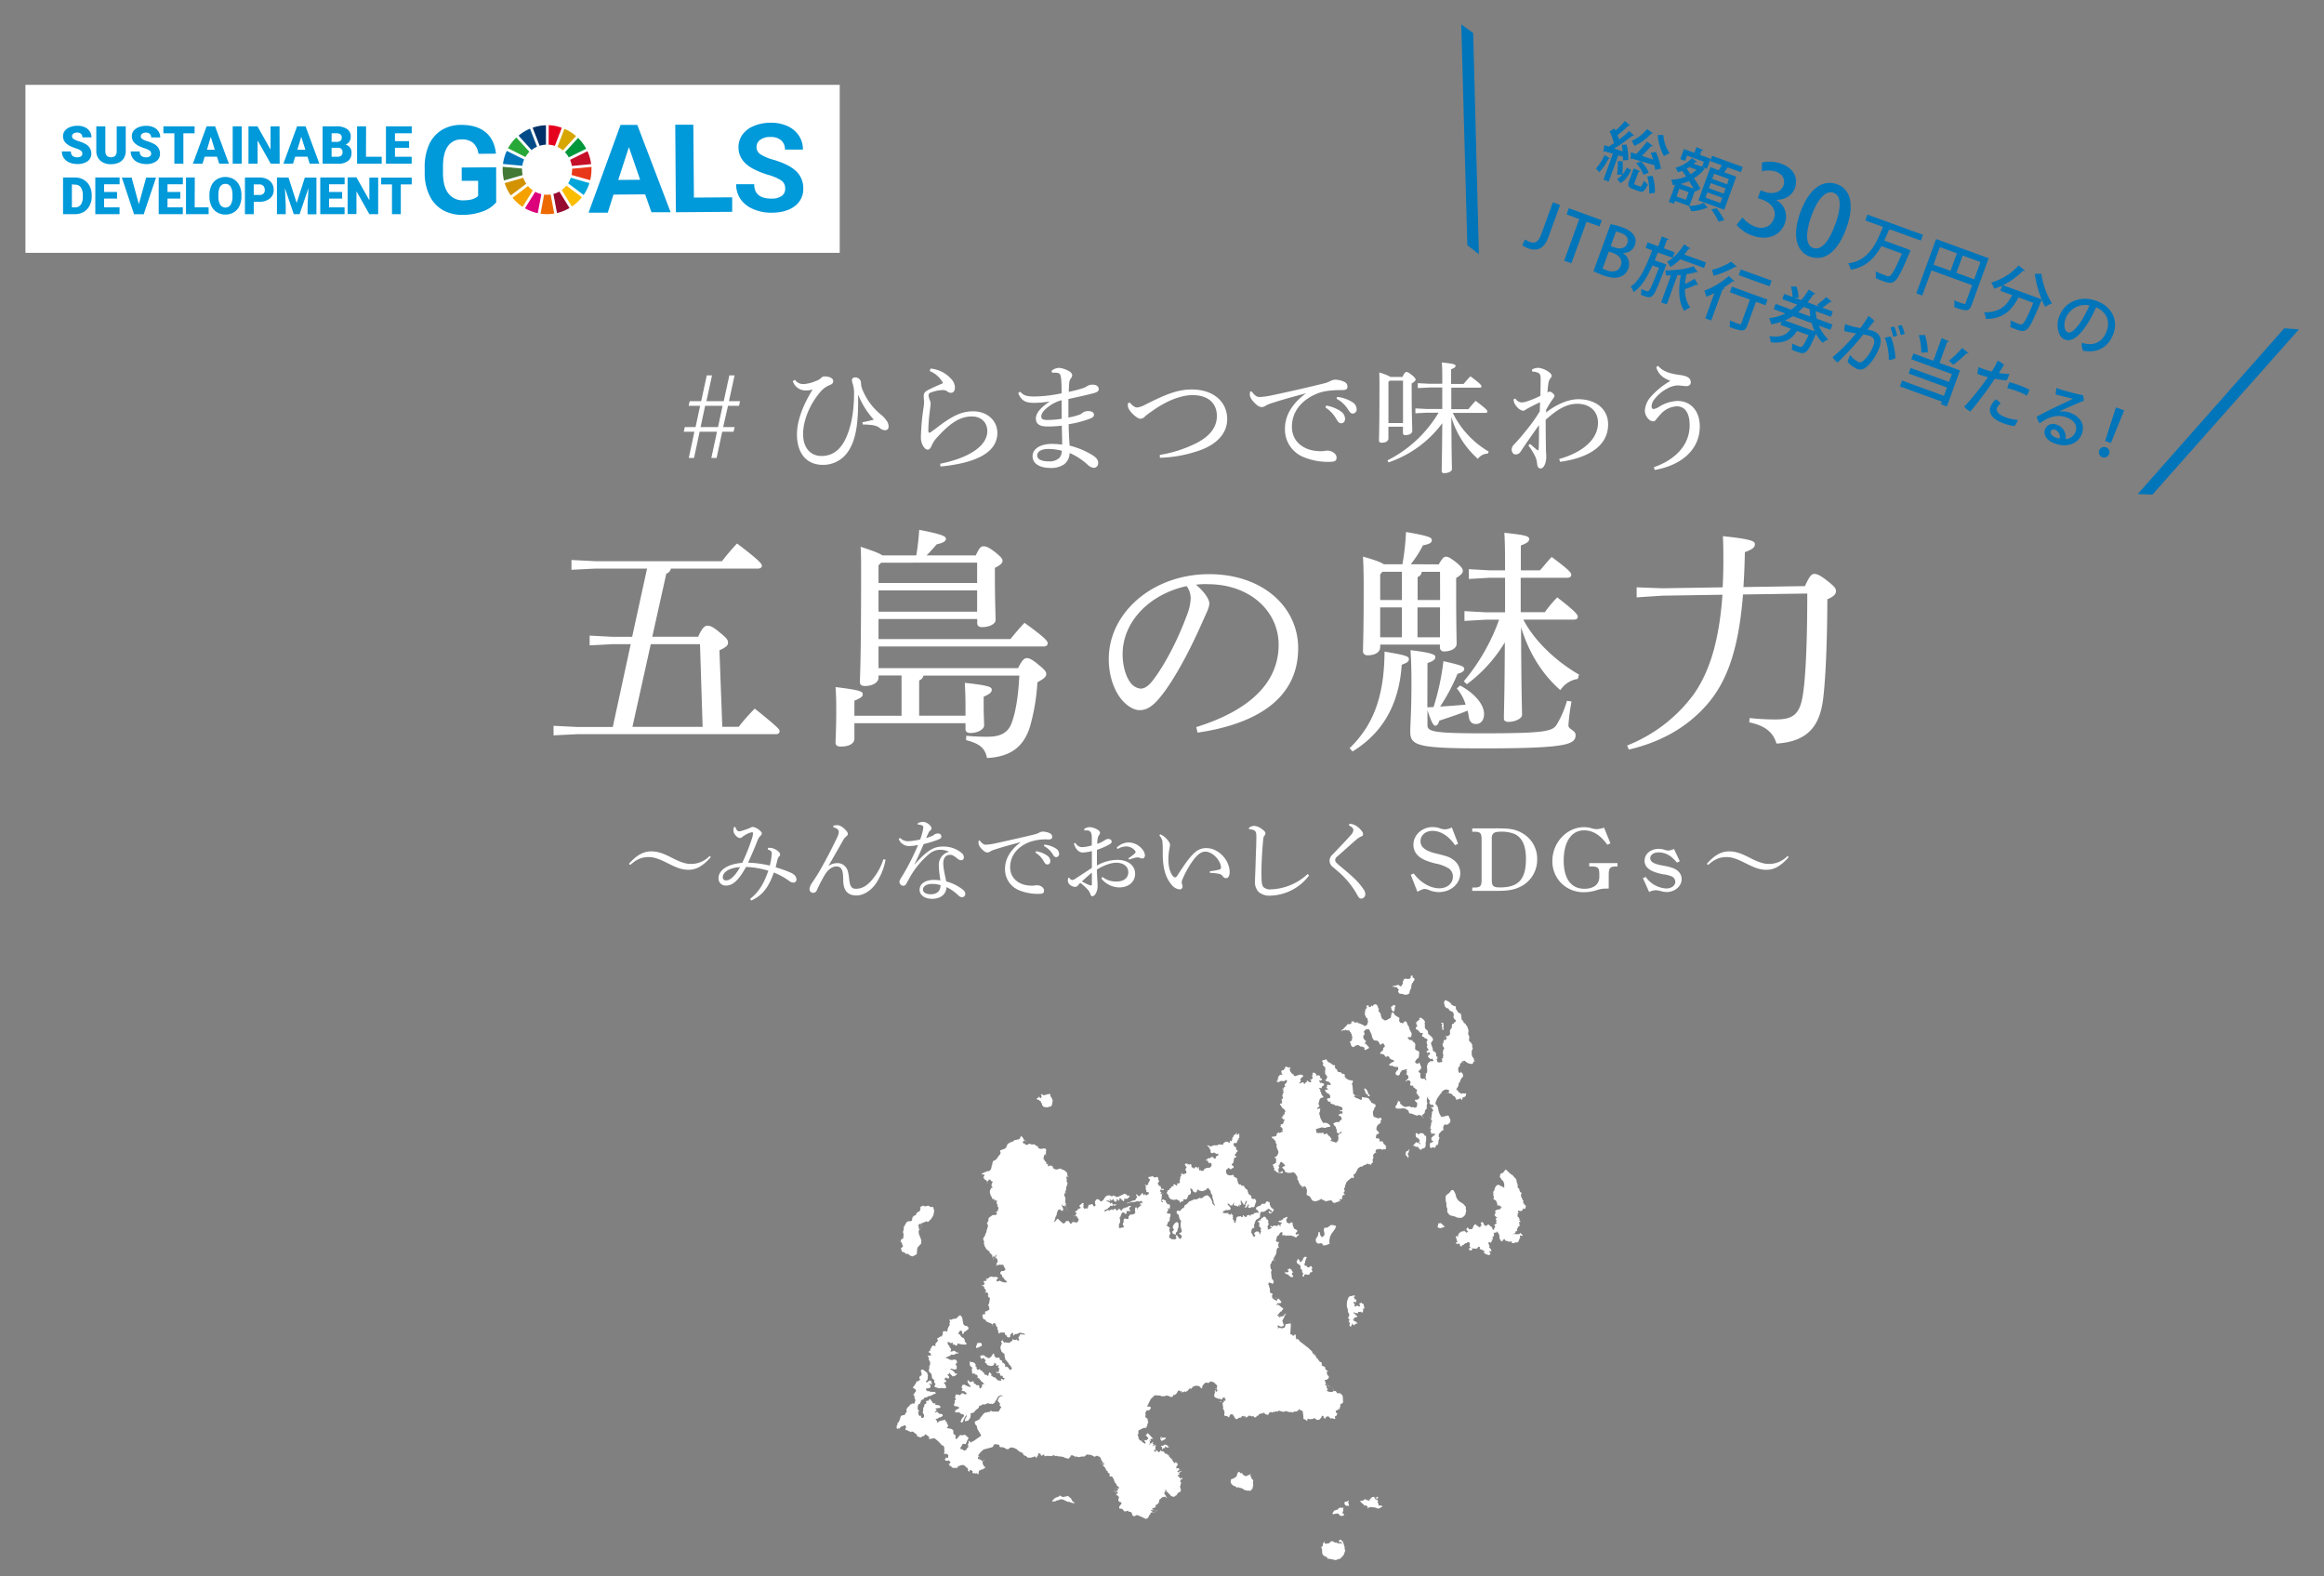 <svg xmlns="http://www.w3.org/2000/svg" viewBox="0 0 887.14 601.59"><rect x="0" y="0" width="887.14" height="601.59" fill="#808080" stroke="none"/><defs><style>.cls-1{fill:#fff;}.cls-2{fill:#0099d9;}.cls-3{fill:#c60f28;}.cls-4{fill:#e83819;}.cls-5{fill:#00a6d9;}.cls-6{fill:#28a838;}.cls-7{fill:#d7a600;}.cls-8{fill:#00973b;}.cls-9{fill:#427935;}.cls-10{fill:#fabd00;}.cls-11{fill:#f5a200;}.cls-12{fill:#0075ba;}.cls-13{fill:#970b31;}.cls-14{fill:#ed6a02;}.cls-15{fill:#e5001e;}.cls-16{fill:#dc007a;}.cls-17{fill:#003067;}.cls-18{fill:#d39200;}.cls-19{fill:#004c88;}.cls-20{fill:none;}</style></defs><g id="レイヤー_2" data-name="レイヤー 2"><g id="文字"><path class="cls-1" d="M374.43,512.59l-.32-.22-.15,0-.12.31-.48-.21-.19.07-.34.58.06.36-.29.19,0,.78.75-.13,1.42-.69,0-.74Zm33.22,58.35-1,.28-.26-.23v.28l-.51.17,0-.22-.33.12-.15-.24-.39,0-.27-.27-.37,0-.1.27-.5.23h-.69l.25.17-.07.17-.63-.1.12.26-.34-.17.23.33-.79.44-.11.45.24.38.35-.4.5.14.3-.13.06-.26.4.1.34-.23.29.07.13-.22.14.14.07-.22,1.05,0,2.19,1,.28-.13,1,.43,1.15.17-.16-.4-.42-.12-.52-.66-.23-.59-1.2-1Zm-6.94-153.41-.15-.13-.67.36-.21-.26-.2.29-1,.2-.41-.05-.26-.37-.25,0-.22.42.31.26-.2.76-.4.09-.33-.6-.14.06-.2.54-.18-.22-.51.47.12.24.84.2.23.46.33-.16.09.45.44.73.08.53.66.7,1.58.15.35-.3.63,0,.48-.54.33-1.71-.27-.84-.64-1.05.05-.39Zm48,53.7.15-.23v-.56l.43-.38.22-.43,0-.45.43-1-.13-.19.1-.52-.1-.74-.46-.32-.41.07-.44.37-.46.51-.33.76,0,.51.48.68-.68.75,0,.39.42.49.8.25Zm-94.24-11.11-1.51.32-.15,0,0-.23-.15.08-.06-.22-1.07.42-.34.49.32.21-.21.05-.08.72-.25.35-.66.3-.57.62-.08.48-1,.41.1.22-.6.12.22.12-.15.58-.17.08.18.21-.09.31-.44.31-1.05.05-.45.19-.63.91-.25.71-.39.23.09.74-.35,1.36.24.76-.12,1.54-.88.59,0,.39-.26.21.52.48.53,1.53-.76.57.06.68.3.06-.19.49.31.06.08.35.33-.21.25.25.25,0,.35.53.95,0,.67.61,1,.37,1.2-.56.51-.47L350,478l.19-1.78.25-.33.26-.07-.19-.1.41-.22.05-.26.57-.46.1-.35.06-1.1-.94-2.42-.11-1.3.95-.23.12-1,.57-.59-.61.54-.13,1.06-.55.14-.27-1,.35-.09-.36.07-.09-.35.38-.17-.25.05-.25-.33,0-.2.93-.62.22.79-.36.17.57-.15-.16,0-.15-.65.35,0-.13-.17.08-.26.3.21.37-.34.21.06.87-.47.22.05,0,.22.77-.17.2-.41.68-.51.09-.39.32-.25.55-1.26-.09-.21.21-.42v-1l-.46-1.19-.78.18-.12-.23-.19.06-.51-.35ZM366.69,502l-.59.11-.27.39-.3.11-.19.38-.61.31-.57-.06-.1.18-.52,0-.5.37-.41-.33-.21.47.27.44-.32.94h.17l.07.19-.79,1.41,0,.3-.09.14-.12-.09.1.51-.14.44-.85-.2-.8.15,0,.69-.13.67-.18.05,0,.46-.65.05-.86.6-.2-.06-.1.29-.15-.06.37.6,0,.31-.68.74-.14,0,0,.4-.19-.07.11.94-1.1-.29-.17.37-.16,0-.16.22.12,0,0,.33-.15-.08-.2.14.09.29-.21,0,0,.34-.2-.13.18.57h-.39l-.06.22-.14-.09-.06.46.57.26.43.67-.06.17-.42,0-.19.26-.6-.13-.11.11.16.42.41.37h-.14l.05.61-.13.17.28.22.31.74,0,.69-.41,1,.13.24-.28,1.34,1.09,1.22.18,1.38.19.18-.16.15.41.06-.16.77.18-.75.45.65-.11.56-.48-.23.51.27.52.76-.44.68.06.29.27.17,1.63.46.57-.23.49.22.28-.11.6.12.44-.16.14-.16,0-.28-.4-1-.4-.36,0-.35.62-.11.25-.23V527l-.72-.63.11-.35.36,0,.22-.46.45.56.29,0,.33-.21,0-.65-.26-.07-.38-.71.48.07.22-.19,0-.39.22,0,.26.47.94.9,1.05-.4.48-.48v-.27h-.75l-.23-.62-.38-.18-.3-.39-.87-.38.07-.2.28-.09,1.19.36.9-.22v-1.25l-.49-.38.58-.82.05-.35-.34-.64-.82-.18-.68.21-.7-.06-1.12-.56-.73-.15.64-.51.35.08.42-.46.35.07.38-.51,1.1.1.8-.52.8,0,.09-.21-.12-.18-.38.07-.37-.18-.54-.44-.55-.09-.56.34-.45-.07-.07-.13.26-.74-.67-.89v-.31l-.57-.54-.15-1.08.72.2.47.34.34-.07.23-.28.22.33v.56l.66-.1.13.26.53.23.41-.13V513l.2-.27,1.43.37,1.42.08L369,513l-.21-.54-.49-.38v-.68l-.44-.7-.84-.43-.71-1.08-.58-.09.25-.56.29-.17,0-.31.33-.29.83.42-.21.43.06.24.19.25.29-.06.45-.91.42,0,.24-.38.65-.32.15-.32,0-.68-.11.14-.36-.46-.85-.15-.61-.57-.49-2.76-.17,0Zm76.86,46.33-.45.14-.15.3.07.63.32.48h.46v-.24l.27.06.1-.29.41.06.19-.14,0-.22.32-.17-.24-.36-.56.17-.42-.14-.38.19,0,.27-.16.08-.08-.47.37-.24ZM509,467.58l-.93-.06-1.4,1-1.13.06-.23.84.32,1.57-.34.81-.42.13-.23.31-.62-.77-.27-1.24-.46,0-.06.88-.23.69-.71,1v.92l.15.37.68.56,1-.17.64.14.21.55.4.27.15-.19h.74l.79-.42h.26l.35-.31-.17-.07-.05-1,.3-1.55.51-1,1.43-1.94.14-.64.25,0-.15-.5ZM472.1,432.41l-.08-.14-.29.51-.32.27h-.27l0,.28-.35.16,0,.42-.48.41.15.31-.14.39-.16,0,.07.55-.18.07-.12-.24-.29-.08-.26.28.2.07V436l-.38.11-.83-.42-.58.17,0-.19h-.17l-.09.4-.31.05-.3.4.11.43-.31-.15-.33.18v-.18l-.16-.06-.42.21-.1-.19-.51,0L465,437l-.13-.07-.13.17-1.5,0-.58.31-.19-.07-.2.23-.58-.14-.14-.27-.28.11-.25-.2-.25.16.3.29.31,0V438l.42.1-.16.36.26,0-.1.3.22-.08,0,.31.2.17-.21.53.2.08.1.31.36-.1,0,.16h.27l.46-.34.76.5,0,.27.07-.25.46,0,0,.12.21-.19.19.34-.08.33-.89.49,0,.58-.32.25-.5-.21-.1-.35-.48-.12-.34,0,0,.2-.21-.07-.44.45-.44-.17-.24.12-.15.19.15.41-.28-.22-.42,0,.19.54.3-.1.32.21.07.57.25.06-.07.15.61-.1.46.33,0,.88-.67.63-1.38.09-.22.28-.34,0-.2.31-.1-.07-.1.55-.8.08-.3-.3-.4.17-.28-.28.08-.15-.12-.31.11-.13-.16-.11.09-.51-.31.21-.06.21.19.16-.22.13-.27-.44-.23.15.05-.29-.16-.11-.57.31-.39.43-.2-.09v-.39l-.27.15v-.14h-.29l0-.21-.24.06.13-.11-.1-.12.19-.6-.09-.08-.33.3.14-.51-.23.11,0-.22-.46.34-.16-.28,0,.16-.24-.05-.28.19,0-.56-.43.18-.11-.11-.24.22.08-.24-.31.3.09.35.38.4-.12.15.41.32-.44.41-.08.68.33.28,0,.89-1.35.39-.09-.14-.25,0,.07-.25-.23-.14-.16.23.18.26-.22.43.12,0,0,.11-.49.76.18.27-.34.66.15.12-.13.18.13.27-.1.43-.35.3-.46-.08-.26.35.21.41-.3.12-.53-.27-.07-.24-.73.07.17.45-.05.29-.42-.07L447,453l.13.27-.13.16-.5.1-.05.59-.57.09-.25.26v.45l-.33.33.72.9.17.74.64.74.93.27.81,0,.45-.18.33.12,1,.58V459l.15,0,.49-.52.38.1.24-.14.23-.79.43,0,.15.21.7-.38.55-1.36.86-.45.1-.82-.25-.94.05-.37.2-.06.12.25.39.2.44.88.67.33.48-.17.18-.26.06-.53.25-.19.26.05.26.35,1.27.23,1.21-.45.08.1-.05-.12.84-.83,1,1.16.22,1.08.54.68-.08.63-.18,0,.18,0,.51,1.61,0,.59.35.5.19.77-1.11-1.14.09-.12-.08-.57-.73-1.37-.82-.85-.33-.13-1,.31-1,.8-.44.06-.42-.17-1.4.66-.54-.15-2.13.94-1,1.08-.44.1-.35.47-.08.5-.92.62-.74.88-.55-.26-.49.1-.14.15-.06.61.25.43.48.26.38,1.57.64.93-.2.66,0,1.5.48,1.69-.35.5-.84.3.82.61.37.55-.41.92-.37,0-.35-.26-.7-1.07H449l-.26.31.34.68-.17.37-.58.2-1.08-.1-.91-.59v-.68l.43-.93-.45-1.27.28-.81-1.4-1.05.18-.22.32.1.05-.81.16-.3.47-.32.14-.34,0-.9.25-.66.07-.85-1.39-.23,0-.18.29-.8.32-.28-.47-.77,1,.39-.08-.34.18-.88-.28-.43,0-.32-.28.22h-.35l-.7-.86-.09-.6-.15-.12-.36.09-.06-.32-.5-.1-.41.35.08.34.11.1.15-.12.17.19-.11.17-.28.07-.31-.31,0-.85.16-.6.32,0L444,457l.3,0L444,457l-.57.11.14-1.36.09-.18h.78l-.8-.12-.23.28-.34,0,0-.39.36-.43h-.41l-.16-.25.2-.14-.29-.12.3-.4.94.19.22-.05.06-.26-.32-.17h-.71l-.29-1.11-.42.07-.46-.63-.1-.6.47-.54-.06-.42-.28-.22,0-.79-.55-.36-.44.28-.61-.08-.23-.09-.21-.49-.33.26-1.38.23.06.51.54.37-.1.66-.22.08-.17.52-.29.34.2.29-.78.42-.43-.32-.13.29.4.09-.13.41.14.83h-.22l.4.64-.07.52,1,.25-.09.64-.18-.05-.4.41-.33.09-.58-.57,0,.42-.36.09-.25-.2.15-.33-.27.05-.05-.28-.19.11-.23-.22,0,.54h-.26l-.6.74-.56-.23-.37-.48-.27,0-.11.11.46.91-.78,1.21-1.05.18-1.19.69-.55,0-.42.38,2.06-.58.88,0,1.18-.36h.32l.11.28,1-.36.26.15.17.54-.1.56-.18-.6-.65.45.1.28.44.12,0,.2-.61.22.06.11-.21.23-.69.47,0,.28.3.27-.53-.25,0-.32-.24-.29-.45.22-.22-.21.26.3-.12,1.24.21.21-.33.74-.89.3-.83,0-.13.31-.47.4,0,.8-.4.24-.85-.22-.45.1-.23.68.12.47-.4.79.48,1.25-1.86.4-.09-1.31.43-.91.07-.74-.21-1.05.05-.31.61.17.3-.54-.32.52-.4-.11.24-.63.22-.15-.19-.1.37-.67.39-.22h.27l.7.62.24-.06.19-.3v-.49l-.29-.21,1.22-.1.16.21.19,0,0-.46-.37-1,.29.05.11-.33.37-.15v-.21l-.85,0-.71.55-.29-.16-.13.3-.44-.09-.17.38-.28-.19-.55.59.1.35-.85-.24-.07-.27-.47-.28-.11.14.16.39-.56-.07,0,.22-.26.27-.37-.83-.83.2-.26.34-.19-.06v-.27l-.49.09-.53.25-.14.23-.32-.22-.05-.27,0,.19-.42,0-.25.31-.52.18-.33-.07,0-.3.94-.46.08-.22.38.08v-.28l.58-.37.3-.53.32,0,.1.16.22-.23.05.21.17,0,.08-.34.14-.07.56.36.77-.64-1.37.11-.27-.19,0-.4-.11-.07-.42.05-.35.37v-.4l-.15-.17-.53-.28-.25.06,0-.22-.5-.2-.08-.19.59.17.17-.13.7.34.21-.19-.34-.36.15-.39.24.45.43.16.3-.2.1-.43.4.42.16.49.47.23.64-.18-.26-.22.19-.68.82.77.26-1.16.48.41h.22l-.18.39.47,0,.31.47.25,0,.12-.37-.05-.44.13-.13,1.17,0,.92-.95-.47-.3-.6.17-.06-.29.13-.11-1.08-.43-2,1-.9.28-1.31-.65-.55.4-.81-.37-.69-.06-.95.49-.89,1.35-.74.53-.38-.14-.32-.46-.38-.19-.48-.14-.14.18-.16-.07-.52.8v.8l.25.43-.16.34.07.11-.48.24-.31-.22-.17-.47-.37-.25-.69.31-.31-.15-.38.57-.27.86-.43.28-.14-.42-.49.45-.49-.44-.12-.35.22-.51-.24-.19.2-.66-.16-.16-.36.05-1.15,1,.15.38.37.25-.14.41h-.51l0,.14-.44.16-.21.47-.74.35,0,.45.43.11.1.2-.44.5.09.39-.4.13-.76-.19.72.31.41-.2.18.17h.39l-.52.34-.74-.16.75.19.36-.22.7,1.06-.05.21-.55-.13.64.19-.68.93-1.26-.2-.26-1.88.21,1.89-.39,0-.49.59-.39,0-.46-.8-.45-.27-.71.13-.25.47L406,467l-.84-.58-1.32-1.29-.33.09-.39.6-.49.41-.16.08-.21-.2.39-.4.23-1.15.45-.83.16-.95.49-1.05.69-.21.29.39-.16.24.17-.18,2.24.6-1.66-.48.05-.23.19.05.12-.7.9.12-1.19-.2,0-.62h-.24v-.55l.19,0-.19,0v-.27l.24.08.12.53.55-.1.09.28.18-.05-.1-.52.14,0,.07.24.21-.06.44,1.72.24.32.17.11-.38-.46-.49-2-.2-.28.32-.19.4.15-.77-.4.11-1.76L406.2,456l.1-.22.41.2.33-.27-.33.25-.41-.2v-.2l.43-.25-.22-.27.18-.22.12.26.47.48-.63-.83L407,454l-.09-.51.59-1.75-.09-.52-.29-.32,0-.3.2-.19-.21-.64.25-.25-.2,0,.12.07-.22.15,0-.47.14-.22.31-.08.26.32.18,0-.5-.61,0-.6-.23-.66-1.1-.87-.82-.25-.46-.34-1.62.41-.86-.29-.43-.35,0-.39-.28-.21.31-.24-.64.12-.39-.32-.42.41-.51-.06.05-1-.39.3-.24-.12,0-.7-.45-.23-.3-.66-.26-.12-.06-.34.16-1.09.09-.1.05.07.26.06.11.12-.1-.14-.25-.06-.14-.2.45-.32.22.47.12-.08.25.26-.51-.7.21-.17,0-1.09.15-.14-.2-.6-.61-.18-1.23.2-.59-.1-.55-.37-.09-.67-.47.08-.75-.67-1.27,0-.82-.28-.57.45-1-.05.34-.87-.25.6-.25-.11.12-.28-.09-.16.06.17-.3.55.09-.33-.51-.22-.08-.3.5-.71,1.13.58-1.16-.81-.46-.84-.51-.55-.26.15-.34.79-.36.29-.74.06-.21.23-.68-.05-.5.51-1.29.48-.91.59-.55,1.3-.5.45-1.86.69.26.88-.09.36-.43.65-.35.16-.15.53-.88,1-1,.48-.29.95.06.38-.33.47,0,.54-.26.84-.65.61-.87.1-1.71.75-.09.11h-.06l-.06.09h0l0,0v.19l.26.14.3-.15.35.13.08.48-.41.45,0,.21.56.75.68.36.25,1,.37.16-.31-.21-.16-.58.32-.08,0-.21.29-.07.09-.42.36.11.13-.14.29.27-.18.11-.08.11.17-.14.23.31.5.17,0,.32-.28.4-.13.65,0,.29.27.31-.07.14H379l-.11.12.08.16h-.18l-.1-.27,0,.26-.45.15,0,.28-.35.56-.05.8.37,1.22.58.91-.17.19.32.23.47-.11.2.37-.28.72,0,.37.08-.58.39.08-.33-.11.17-.46.67.32.12-.09.15.21,0,.19-.21.26.26.87.36.22-.17.06-.12.27.38.57.06.45-.44,1.15-1,.27-.06.1.6-.21.19.42-.09,0,.16,0,.21.27-.23.08v0l-.53.44-.55-.12-.62.14-1.34,1-.15.56.06.32-.24.44.07.13-.48.51.22.28.27,1.14-.3.27.05.37-.26.45-.17,1.09-.38.56,0,.39-.83,1.4v.23l.39,1-.15.81.23.23.15.82.42.45,0,.33,1.43,1.15.09.6.54.21.1.34.33.05-.09.42.53,1.88-.13-.73.15,0h-.16l-.2-.87.83-.11.18.66-.44.25.34-.06.15-.23-.13-.92.62-.42.1.16-.4.13.21.35-.36.31.14.33.38.25.34.95-.13.52-.46.34.2.06v.53l-.29.06v.24l1.24-.34H383l.21.67.62,1.08-.58.66-.94,0-.49.58,0,.26.17.4.36.07.23.89.52.41.34.62.48.33.65.87-.52-.19-.25.15-1-.17-1.21-.54-1,.33-.2-.31.07-.45.65-.63-.73-.29-.2-.23-.6.2-.9-.12v-.15l-.79.21-1,.77-.15,0,.06-.2-.36.09-.11.22.42.24-.43.46-.49-.07-.46.23.18.05-.07.26.3.27.08.39-.6.51-.52,0,.13.13-.11,0,.3.23.25-.15.29.11-.15.26.44.23-.26.23.5.42.2.5V493l-.3.23.13.18.48-.24.37.24.33.91-.44.18.28.08.12.27-.11.15.71.37-.36,2.2-.4.42.23.15-.08.2.38.5,0,.14-.21.06.3.68-.85.58-.14-.06-.18.29-.43-.13L376,501l.16.39-.23.18-.5,0-.32.18-.17.37.36.61-.31.05.55.72.59.18.42.69,2,.83.14.6.55.3.42,0-.41-.05-.53-.31-.06-.22.43-.29.19,0-.14-.23.62,0,.38.36-.35.28,0,.11.39-.38v.45l.26.55.36.19-.1.51.41,1-.14.2.19.2.05.39.15.05-.43.93,0,0,.42-1,.25,0,.24-.29,1.75.05.09.69.22.28.25,0,.3.66.65.26.49-.25.11-.84.65-.78.43.22-.08.62.39.3.23-.6.73,0,1.37-.57,1.08.33.41-.07.4.56-.7-.06,0-.36-.32.42-.71-.26-.17.11-.3.71-.4.49.41,1.13h-.29l0-.24,0,.24-.45,0-.24-.38-1.06.26-.29-.36-.31.11v.42l-1.26.89-1.57-.25,0,.15-.22,0-.41-.35-.23-.51.3-1-.34.93-.62.42.05.3.31.33-.59,1.57.05.62.41,1.19,1.1.84v.75l.34,1.4.64.61.21.44.16,0,.41.76.78.87-.37.29-.06.13.42-.34.31.43-.08.29-.45-.13.44.17-.52.42-.27-.07-.49-.78-.4-.3-.48-.18-.21.29-.16-.27,0-.8-.68-.61-.6-.23.25-.25-.06-.16-.3-.32-.45-.11-.24-.32v-.41l-.3-.25-.86.16-.39-.23-.56-.61.05-.61-.29-.15-.25,0-.18.49-.55.74-.19,0,0,.22-.58.22-.34,0-.43-.39-.46,0-.41-.53-.39-.15-.61,0-.91.41.29.16.32.83.68-.29.45,0,.31.63.33.2-.31.4,0,.4.21.26.4.07v.35l.66.49.45,0,.29.2,1-.17.4-.36.18-.87.42.5h.25l0,.67.19.18h.21l.25-.34.36,0-.34,1,.58.21-.22.41.12.15-.2.55.08.17-.44.32-.39-.4-.15.08,0,.25.39.38.54-.12.49.29,0,.5.2.26.3.14.26-.22.31.37-.08.35.31.22.61.06-.51.4-.07.4-.23,0-.13-.37-.38-.13-.27.08.11.59-.45.12-.2-.24-.29.12-.3-.09-1.1-1.12-.75-.15-.4-.49h-.34l-.06-.12.24-.46-.4-.4L378,524l-.38-.35-.37,1.37-.26.08-.46-.39h-.5l-.44-.62-.05-.42-.58,0,0-.57-.41,0-.32-.18-.26-.53-.44.46-.38-.13-.36-.4-.1-.19.23-.34-.49-.18v-.88l-.53-.66-.93-.27-.25.09-.36-.32-.17.1v1.24l.26.56.51.23.17.57-.17.32.16,1.58.3.16.58-.25.2.55.42-.07.12.18H373l0,.24.41.22-.28.25,0,.33.82.43.05.33.28.12.19.41,1.34,1.11-.73.15-.27.21.09.82-.32.14-.36.46-.35-.23v-.67l-.25-.39h-.84l-.32-.44-.65-.18-.13-.79-.48-.12-.28.26-.65,0-.27-.11-.18-.47h-.42l-.11.3.28.75.74,1,.26.05-.07.44-.92-.21-1.53-.73-.74.24-.25,1.1.47.33-.55.67,1.2.24.91.84-.18.19-.67.16-.54-.47-.63.1-.63.65-.87-.25h-.75l-.26,1.27.4.65-.54.31.11.7-.46,1.1.79.6.44-.24.35.37.61.17-.17.29-1.36.77-.18.71.1.13,1.62,0,.63.61.67.09.4.31v.45l-.76.81-.5,1.12.08.33.33.16.33-.14.8-1.8.81-1.11-.13.86-.44.69-.21,1,1.3-.24.8-1.09.2-1.19-.15-.55.82-.09.57-.28.7-.87.85-.59.34-.45v-.37l.3-.26.47.05.43-.49,1.19,0,1-.51.83.34.27-.18.44.2.49-.11.69-.52,0-.22.77-1.17L381,533l1-.52.72.13.06.22-.59-.07-.69.44-.33.45-.32,1,.94,1.11-.26.67.72.51-1.05,1.81-2.67-.06-.1-.33-.43.15-.08-.23.13.48-2.11.41-.56.46-.81,1.07-.35.12.16.14-.62.81-1.7.82.19,1,.58.54.3,1.31,1.36,2.24,0,.29-3,2.11-.52.09-.28.39h-.17l-.51-.64-.31,0,.11.77-.3.57-.24-.06.24.1-.22.06.26.11.08.81-.54.48-.18.57-.35,0-.2.29h-.31l-.75-.51h-.52l-.17-.31.12-.5.52-.68.09-.4.34-.18.95.12.76-1.74.4-.59-1.42-1.25-1.25.23-.44-.15-.24.06-1.23,1.47h-.33l-.22-.46.2-.82-.94-.75v-1.08l-.14-.28-.44-.4-1.5-.31-.45-.29.35-.24.27-.45-.5-.79-.09-.6-.43-.27-.21-.61-2,.5-1.18.73.15-.67-.64-.79.81-.2.75-.49.41,0,.85-.58-.29-.63-1.21-.18-.64-.72-.78.25-.19-.16.81-.7-.46-.38-.06-.28,1.73-.23.19-.3-.2-.46-.46-.22-1.27-.15-.09-.15.1-.35-.24-.14-.41.14-.22-.09-1.2-1.71-.42.27,0,.38-1,.15-.16.4.31.39-.32.15,0,.3-.23-.17-.21.12-.21.5.05.34-.36.53-.13.57.13.48-.21.36,0,.61.44.66v.84l-.47.43-.63-.11,0-.21.2-.06h-.19l-.08-.49.24-.06-.58.06-.14.18-.36-.48-.24-1.06.4-.55-.55-.48,0-1,.25-1,.62-.19.45-1.33,1.06-.55.09-.42,1-.16.44-.36,1.22-.26.82-.52,1-.31-.32-.57-1-.08,0-.46v.47l-.77,0-.51-.26-.64,0-.59-.58.11-.4,1.42-.27.2-.21,0-.82-.5-.4.2-.3.62.44,0-.14.19.09-.11-.19.22,0-.36-.84.19-.23-.78-.2-.91.63,0,.2-.45-.35,0-.26.39-.25.32-.68.45.17-.61-.28.2-.33-.14-.27.13-.35.44.42-.47-.54-.25-1,.57-.44-.6.39-1.47-1.16-.54-.09-.29.25-.12.4.32.58-.11.52.19.14-.21.42-.47.12-.25.51,0,.52.39.4-.39.18-.27.34-.75.14-.49,1-.91,1.26v.32l.48.05,0,.22.32.07.36.57-.21.54-.34.23-.05.38-.31.11-.09.2.05.32.31.16,0,.77.33.8,0,.53-.28.5.11.3-.4.19-.73-.11-.2.37-.19-.07-.27.21-.24.29.05.14-.31.07-.06.25-.4.25-.25.38-.25.66.23.63-.46.4-.26.62-.3.27-.55,0-.77.36-.4,1.45-.54,1-.36.26.14.26-.23.17.1.48-.33.08-.1.26.36.09-.3.23.11.36.4.26.21-.25.3.19.32-.23.15-.43.34,0,.07-.33h.44l1-.39.29.48,0,.64-.23.22.11.58.77,0,.09.28.74.2.19.24.37,0,.09-.21.81.14.19.33.21,0-.07.08.91.6,0,.53.29.19,1,.38.76,0-.52-.2,1.28-.43.12-.31.14.19.07-.4.23-.06.19.26.31,0-.15.24h.4l.3.43.36.12-.21.55.23.24,1.89-.35,1.77,1.46.13.19-.11.13.26,0,.7.87.69.27.2.37.19.65-.12.23.16,1.07-.29.29.18.08,0,.44.85-.09.57.34.14.49-.21.84-.62-.21-.32.07.2.4-.09.12-.26-.15-.1.37.18,0,.22.38.55.08.13-.13.22.15.07-.22.18,0,.58.58.08.32-.25.17.08.18-.41,0-.14.18.48.45-.26.11.08.11.52-.06-.18.19.41,0,.16.47,1.06.25.09-.21.44.29.15-.2-.07-.14.25.14.33-.13.06-.25.34-.27v-.22l.56.21,0-.3,1.24-.11.86.52.08.17-.12.25L369,560l.33.31.19.37,0,.38-.14.16.38.26.12.27.32-.46,0-.27.27-.06.83.51-.07.28-.14,0,.4.6.71-.14.13.27.45-.34,0,.21.31-.08,0,.33.18.08.18,0-.08-.36.3.12-.1-.67.25-.54.59-.22,0-.13.36.06-.13-.32.23.2.5-.09.16-.41.29.13.26-.27,0-.27-.38-.23-.36-.51L375,558l.83-1-.07-.06-.64.78-.58-.4.28-.47-.31.44-.59-.41.1-.48-.24.63-.18-.07-.32-.41.12-.67.28.31V556l.71.18-1-.45.3-.72.66-.82,1.15-1,3.12-.83.42-.21.35-.78.37-.2,1.57.21.2.27,0,.4.21.25,1.28.07.25.23.31-.13.09.38.34,0,.24.23.74,0,.27-.36.53-.27h.74l.72.22.81.4.92.82,1.48.71.25.71,1.18.53.36.47h1.4l1.42-.47.17,0,.11.39.24.16.11-.25.23.06-.12-.24.27-.25,0-.28.39,0-.19-.31,0-.31.43-.19.05.23v-.13l.41,0V555l-.42.14L397,555l.39.19,0,.31.17.12.85-.51.31.2-.09.38.27.14.33-.23.34.14.3-.16,1,.16.47-.11.16.15.53-.39.65.14.28.23.44-.17.71.31.12-.11,1.7.25.7.39.82.15.31.31,0-.17.45-.28.11-.26.42-.13-.17-.19,0-.22.59-.27,1.14.4,0,.38.14.06.15-.37,1.35.3.88-.25,1.1,0,1-.79,1.69.21,1.16.67,1.16-.44.19.25.55.15.68.72-.89.54.21.51-.18-.49.7-.44.41.68-.31.19.33-.16.24.38-.25.15.26-.11.07.17-.29.12-.19.22.52-.33.16.11-.17.58h-.18l.41,0,.2-.6.23-.08-.17.2-.07.76-.33.15-.77-.43-.44-.74h-.37l.33,0,.43.75.7.4.26.4.11,0,.73.77.15.73.6.34.09.6.7.37,0,1.14.75-.12.42.41.52,1,.24.86.75.88,0,.4.72.46.22.44-.05.23-.34-.11-1.11-.07-.24.59.27-.55,1,.08,0,.81-.51,0,0-.45-.05.68h.32l0,.55.31,0-.21.46-.25,0,0-.26-.46-.37.08-.23-.06-.34,0,.4-.51-.34-.14-.34.05.38,1,.92v.32l-.21,0,.07.36.64.27.35.56-.26,1,.11.48.42.33.54.12.16.28,0,.2-.92,1.25.16.71.84,0,.47.35.44.64.78,0,.64-.25.35.38.77.13.34.33.3.92.41.37.37,0,.88-.45.39.07,3.14,1.43.78-.43.54-1.12.46-.43-.1-.48,1.13.11.38-.29.25,0,.43-.28,0-.21.66-.12-.68,0,0,.27-.42.27-.24,0-.35.27-.57-.09.06-.65-.44.15-.09-.16.36-.31.77.23.19.32-.3-.63-.39-.1-.14-.26.55-.32.45.09L441,575l.43.14-.38-.41.26-.48h.35v-.12l.47-.24.35-.84.1-.79.3-.08.71-.75.4,0,.18-.19.79.07.13.25.73,0-.48-.09-.26-.37.23-.17-.21.13-.2-.12.15-.2-.45-.39.12-.39-.22.2-.14-.15.24-.6.28-.08-.13-.67.3-.06.25.35-.11.36.65.19.17.42.91.75-.28.08.29,0,0,.15.17.11.87.24.33,0,.37-.39.41-.17.66-1,.87-.39.2-.7-.36-1.11.44-1.66-.37-.32,0-.23.18-.49.72-.39-.11-.29-.32-.08-.18.1.05.29-.17.08-.08-.32-.37-.22.19-.32-.32.16-.25-.32.13-.49-.18.19v.23l-.41-.07.4-.44-.09-.19.5.18.09-.11-.17-.5-.42-.22h.57l.35-.29.38-.07-.26-.34-.1-.85.06.88-.39.32-.24-.28.09.16-.43.35-.35-.43,1-.66-.29,0v-.3l-.2-.24-.87.13.1-1,.31-.08.12-.22-.09-.63-.21-.24-.69.25.37-.2L449,558l-.08-.11-.53.58-.11-.1-.72-.93,0-.42-.38-.11,0-.21-.57-.39-.08-.33-.33-.15.1-.76-.06-.23-.06.72-.8-.64.3-.31-.52.3-.38-.18-.57-.73-.28-.15-.48.06-.33-.4-.22.13,0,.22-.68.45-.29-.51-.8-.42v.28l.38.19-.26,0,.06.18-.28.12-.62-.64.5-.2,0,.19v-.22l.2-.1-.13-1.22.34-.05v-.22l-.22,0-.23-.46v.42l-.5,0-.2.18.07.13h-.33l.24-.42.15,0,0-.18.23-.07-.65-.5.35-.31.29,0h-.3l-.42-.43.21.27-.63.58-.34,0,0,.25-.11.1-.14-.12.13.14-.07.13-.22-.2.4-.42-.13-.32.17-.14-.35-.37.21-.2.28.29.18-.17-.34-.35.43-.4,1.26-.08-.6,0-1.89-2-.4.07-.18.46-.37.16,1,1-.08.07.15.18-.73.68-.79,0-.38-.5.87,1.51-.28.37-.22-.15v-.22l-.12.16-.69-.51h-.25l.14-.12-.2-.14,0-.21.49-.35-.81.39-.32-.18-.58-1,.14-.18-.47-1.15.33,0,.1-.22-.08-.67.1-.57,1.91-.92,1.17-.11-.09-.33.33-.4.05-.59.38-.79-.27-.54v-.75l-.69-.44-.2-.36v-.45l.27-.2-.25-.2,0-.62.42-.89,1-.09.54-.56.15-.46-.33-.35-.93-.07-.26-.2.24-.19,1.21-2.44,1.51-1.46,2.05.11.59.25h1.09l.8-.28,1.15.3.39.28.46,0,.5-.37.21-.54.43.16.75-.65.42-.84.42-.32.16,0,.23.53.21-.22H451l-.25.18.26-.15.24.27-.79.44.44-.11.42-.33.38.17.47-.4.82.4-.19-.18.06-.16.66-.41.51-.73.77.1.6-.8,1.2-.39,1.24.23.76.89.3-.32.19-.88.86-.9.44-.19,1,.17.54-.54.44,0,1,.28,1.26,1.23v.35h-.15l.11.44-.14.42-.33-.2-.33.14.75.15v.34l.25,0,0,.19-.32.36-.13-.13.12.15-.08.17-.31.05,0-.29.2-.23-.21-.15-.36.38-.6-.48.79.72-.45,1.31.27.78,1.49.61.78,0,.2.51-.05-.2.39-.17.15.21-.12-.23.31,0-.3-.05.08-.48.39,0v-.08l.56.08.27.46-.61,0,.6.14-.12.59-.51-.1-.09.56-.41.43-.53-.47,0-.27-.74.27.68,0,.54.47-.07.15.24.39-.09.19.21,1-.18.36.37.36.31,1.08-.15,1,.39.37.73,0,.53.45.23,0,.31-.87.5-.28.63.1.19.35-.05.23.23-.1.13.13-.07.12.17.4.62.66.55-.13.49-.4,1-.14,0-.29.43-.29.35,0,.16.32.54-.34.14.73.81-.41.26-.41.11.11.38-.14.85.39.41-.23.62.58h.21l.4-.19.16-.4.74-.19,0-.31.2-.21,1.4-.35.23.29.26-.09-.3,0-.15-.2.13-.19.3.07.63.59.79.17.28-.06,0-.27.35-.34-.06-.2.18-.12.47-.08.53.21.56-.35.4.1.41-.23.71.11.31-.39,1.76.5,1.09-.3,1.2.37.94,0,.28.21.6-.38,1.08-.07.49-.48.81.65-.73-.72.35-.42.1.11-.16.18.21-.1.37.31-.17.26.3-.32.18.21.46.1.31,2.18,0,.86.84.35.49.48.15-.12.07-.67.27-.15.12.22,1.23,0,.51-.1.4-.34,1.2.78.81-.15.7-.74.24-.64.27-.12.3.17.24.69.27.26.49-.23V541l-.16.09.09-.33.16.15-.13-.15.77-.21.29.05.7.79.57-.15.86.29.35,0,.06-.38-.18-.25.14-.43.63-.24-.12-.31.46-.34-.6-.38-.18-.77.23-.18.21.17.13-.36.27.25-.06-.53.1-.07.23.26.3,0-.09-.51.31.05,0-.57.23-.33-.18-.41.52-.57.3,0,.34-.47-.14-2.33-.3-.5-.8-.64-1,.06-.58-.86-.63,0-.79-1.76.66,1.68-.17.24-.58.2-1.19-.1-.76-.41,1.05-1.14-.15.11-.28-.24.26.26-.47.52-.32-.44-.08-.41.4-.12-.41.08-.06-.7-.44.16-.06-.48.33-.17.57.53,1.12.73-.47-.47-.62-.31-.59-.53h-.11l-.21-.84-.26-.38.11-.21,1-.15-.26-.12.58-.28.08-.4.2-.07v-.19l-.21-.07h.21l-.25-.2.08-.12-.46-.23-.11-.66-.2-.32.05-.22.44-.29-.07-.22-.08-.07-.11.22-.23-.47-.25,0,.05-.23-.16.11-.23-.67.06-.31-1.31-.6v-.58l.12-.12-.19-.06,0-.4-.77-.31-.15-.17.06-.17-.3-.12-.29-.65-.15,0-.38-.39-.3-.72-.31-.26.16-.17-.26-.26-.11-.5-.07.12.13.36.16.22-.05.2-.36-.2.09-.14-.17.06-.19-.34.21-.14-.32.12-.24-.46.12-.14-.17,0v-.25l-.11,0-1.38-1.3-3.11-2.4-.65-.84-.49-.11-.25.27-.08-.77-.21-.16.15-.4-.23-.71-.2.08-.2-.2.17.34-.33.05.28.08,0,.1-.28-.06-.16.14-.4-.1-.09-.23-.15,0,0-.18-.57,0,.21-3.59-.37-2.39.23,1.81-1.79.25-.43,1.3-1.11.34-1-.34-.37.57-.21-.21.28,0-.37-1.11L488,506l-.07-.26.14-.08v.31l1,.38.84-.32.12-.34.35-.11h-.38l-.52-1.55.31-.33-.14-.1.67-1-.15-.1.81-1.2-.1-.07-.24.35-.55-.37.37.35-.45.66.41-.61-.58.67-.25-.6.22.61-.34.12-.32-.58.28.59-.3.09-.06-.19-.31.1.07.19-.35.11-.92-.71.28-.32.5.43.09-.12-.56-.32,1-1.17.56.36-.32-.25,0-.16h.12l0-.13,1-1.27-.37.38-1.52-1.23h-.18V498l.78-.1-1.77.11.52-.64,1,0,.23-.17.15.14.06-.14-.17-.27.21-.18-.54-.46-.5-.76-.18.22-.16,0-.78-.36-.19-.3-.16-.07.33.42.73.33-.34.69-1.33-.67.53-.4-.54.38-.38-.51-.12-.71.23-.51,0-.28-1-.46,0-1.27-.15-.07.16-.08-.12-.19.15-.05-.24-.13-.16-.94-.29-.22.17-.6h.14l-.19,0,.07-.3.89.22.5.22V490l.15,0,.42-.72L486,489l.06-.2.2-.15-.56-.26-.27-.69-.22-2.08.07-.47.22-.26L485,484l-.09-1.17.11-.44.39-.44,0-.37.44-.58.52.24.47-.36v-.13l-.48.43L486,481l.29-.6-.22-.23.15-.21.49.18.06.4,0-.43-.43-.16.84-1.49.18-1.68.39-.56.52-.19-.27-.36-.09-.54.3-1-.17-.21-.39.12-.4-.21.08-.23-.16.14-.13-.16.52-1.89.53-.22.58-1,.69-.28.28.39-.27.13.25.14-.13.05.13.54-.51.15,1.29-.2.59.28.66-.23.21.1-.17.17.59-.19.73,0,.49.32.41-.06.32.32.57.19.55-.7.55-.31-.25-.39-.15.19-.33,0-.25.17-.25-.2.09-.21-.29-.17.5-.46.16.06.05-.71-.23-.31-.22.15-.21-.31h-.27l-.28-.27-.49-1.24-.05-.84-.14-.23-.62.08-.27.3-.44,0-.18-.05.13-.26-.17.24-.58-.39-.18-.88.5-.91-.23-.24-.72.29-.26.28-.36-.06-.31.55-.59.33-.71.1-.76.42.56-.22.22.47-.27.18.29-.13.16-.3.31.17,0,.12.5-.05,0,.27-.4.27-.13-.32.11.33-.16.5.13-.09.16.21-.18.15-.43-.08.14-.09.06-.17-.08.16-.56-.29.19-.38-.44.76-.34.09-1.23-.18-.12.27-.34.13-.67-.28-.13.24.18.26.38.12-.1.3-1.33.56-.1-.34.12-.25-.26-.49.55-1.11-.31-.64.21-.32-.25-.41.06-.33-.36.09-.19-.16-.14-.53-.67-.52-.38.14-.11.32h-.54l-.15.51-.44.13v.38l-.16.2-.34-.22-.34.39.11.3.42.3,0,.63-.15.24.05.32.76.94-.25.66.29.43-.34.59.11.64-.33-.27-.41-.86-.94-.06-.7.52-.06.6.29.11.14.38-.56.56-1-1.78.1-1,.32-.59.76-.23-.16-.9.57-1.66.25-.45,1.22-.78.33-.43-.09-.19L481,464l0-.66.19-.67.36-.21h1l1.77-1.22.68.62.53.24-.18.52-.25.13-.48-.52-.46.06.44.79.2.07.6-.24.86-1.06-.16-.44-.54-.25-.44-.52-.39-.86-.08-.94-.93-.34-.38.14-.31.63-.26.16h-1l-.76.76-.42,0-1.15.72,0,.45.26.18-.58.43.64-.35.4.53-.12.12.12-.08.42.45-.24.28-.31-.1v-.24l0,.21-.64.05-.12-.35.07.52-.62-.08-.16.1.07.3-.45.2-.62-.1-.06.36-.36.32-.32-.74v.41l-.7,0-.3.42.08.2-.3.11-.68-.33-.28-.45-.27.18.13.4-.44.28-.22-.14-.06-.28-1.4.14-.49.61.07.63-.25.36v.43l-.16.36-.41-.06,0-.62-.51-.7.18-.1-.25,0,0-.25.19-.39-.23-.25.2-.38-.42-.4-.15-.38-.15,0-.39.5-.16-.17-.5-.05-.08-.21L469,463l-.1-.06h-.31l-.28.3,0-.35-.14-.06-.3.23-.94-.2-.54.08.53-.3v-.45l.32,0,.51-.33.08.15.17,0,0-.49.32.37,1.14-.17.27-.22.05-.33-.23-.5-.94-1,0-.3.16-.07.56.35.39.5.46-.16.22.25-.06-.14.2-.2-.12-.13.76-.8.17,0-.45.62.09.33.41.23.23-.15.33.36.27-.12,0-.2.13.14-.14.22.16.07.29-.12v-.39l.27,0-.07.23.24.4.12-1,.34.38.29-.48-.32-.65.23-.27-.33-.14.41-.24.52,1h.24l-.07.25.24.44.51-.57.05-.48.54-.64.12.21-.21.77-.52.71.33.08,0,.18-.53.56.17.21.27-.25.32.38,0-.39.56-.7-.05-.43.32.19.09.29-.37.75.68.29.12.29-.09-.29.93-.44.37.26-.07.23.12-.31.53-.44,0-.34.55-1.46-.08-.43-.33-.46-.45-.21v.17l-.36,0-.63-.37,0-.8-1.09-.79-.45-1.61-.56-.29-.19-.35-.26-.07-.26-.79-.9,0-.33-.52-.46.07-.54-.47-.12-.7-.23-.36.11-.28-.3-.71h-.37v-.32l-.19.09-.47-.24-.21-.69-.43-.07-.09.21-1.15,0-.73-.29-.39-.64V446.4l.37-.14.43-.5.39,0,0,.68,0-.53.24.24.49.09.28-.32.68-.22-.09-.24.13-.36-.48-.17-.08-.24-.22-.09,0-.28.59-.55.35-1.81.2-.19.65,0-.2-.53-.36-.22-.07-.38.42-.38.27-.6.3,0,.09-.46-.16-.28-.23.07v-.3l-.15,0-.05-.85-.46-.19-.4-.42-.11-.73.3-.38.22.33,0-.27.61.11.43-1.09.42-.31-.3-.24.51-.35.05-.36-.09-.25.12-.54H473l.08-.56-1,.61,0-.75ZM444.84,551.28l-.1-.06-.91.61-.35-.08-.4.16.45.33.15.38-.11.27.18.32.42-.6.49.1.13-.46-.12-.22.61.15.06.3h.35l.15-.19.56.06-1-.8-.38-.15-.28.19ZM473,561.73l-.47.2-.15.56-.18.12,0,.5-.37.53-1.2.76-.38,0-.3.19-.21.9.26.71.42.54.45.22v.15l.73.14v.13l.36.1,0,.19.2.17.26-.25.49.08.32.22.23-.07.69.25.73.41,0,.28.2-.16,1.09.34.76-.08.4.27v-.31l.38-.07,0-.3.53-.51-.05-.51.22-.43-.13-1.54.19-.23-.18-.12.11-.19-.09-.2-.23,0-.47-.78,0-.39-.28-.17,0-.64.28-.18-.33,0-.15.24-.7.18-.2.26-1,.1-.35-.29-.18,0-.05-.26-.17,0-.49-.79,0,.26h-.3l0,.16-.17-.21.24-.15-.26.12-.41-.44Zm19.56-77.42-.27-.31-.22.42-.34-.2-.17.24.37.92-.76.31-.57-.37-.06.55.31.3.73.22,1.12,1h.78l.21-.43-.42-.42-.14-.55.41-.41.23,0-.54-.39-.27-.7-.4-.12Zm5.84-4.67-.31,0-.52.45-.22.47V481l-.46.05.06.52-.35-.1-.29.3-.28-.84-.69-.57,0,.47-.39.53.25.88.54.23.74.68-.06.95.61.59.07.82.41.59-.07.29-.25.21,0,.44.49.16.18-.12v-.56l.39-.06,0-.17.83.24.86-.18.14-.74.68-.06.17-.15,0-.43-.27-.39-.05-.41.49,0-.58-1-.23,0-.28.31-.63.27-.4-.21,0-.28-1-.29,0-.73.24-.45,0-.73.21-.1.25-.88.21-.05-.15-.29-.25-.07ZM521,415.42h-.16l-.08.31.62,1.46-.25.22,0,.2.18-.33.64.48v-.12l.17.1,0,.41.22.21.49-.05v-.46l-.53-.38-.33-1.17-.67-.81Zm18-43.18-.56.35.15.08-.12.05.1.38-.43.45-1.07.1-.43-.23-1,.49.16.06,0,.27-.32.33v.31l-.17,0,.21.2,0,.28-.67,1.06h-.41l-.51-.57V376l-.32-.16-.09.17-.21-.08-.55.28-.42-.1-.08.18-.75.06v.17l1.78.3.31.52.42.34-.32.65v.37l.2,0,.12.34.27.17,1,.15.21-.12.35.38.66-.07.23.17,1-.4.27-.28.11-.77.34.09-.33-.14.6-1.26,0-.7.27-.89,1-1.44-.19-.61-.56-.27-.05-.22.12-.11-.13-.2.12,0Zm-.89,66.51,0-.11-.3.12-.62.63h-.33l-.19.28v.48l-.22.47.23.11.12.42.42.2.18.51h.17l.11-.28,0-.64-.28-.27.07-.61.27-.21.14-.88.25-.22Zm5.06-6.21-1-.11-.3.29-.55.19-.41-.46-.41,0-.14.57.16.88.41.35.37,0,.22.58.38.08.05.6-.58.23.37-.06.14.49.38.27-.28.29-.39-.48.06-.35-.5.3-.62-.38,0-.75,0,.91-1.28,1.4.65-.16.21.36.42,0,.11.21.28-.13.37.09.23.16,0,.3.66.5.12.34.28-.5,1.3-.48,0-.29.21-.09.13-.31,0-1.42.18-.55,0-1.63-.25-.35v-.26l.17-.18-.22.18v.25l-.12,0-.24-.07-.12-.47.61-.2-.72.19Zm6.95,34.32-.2-.12-.24.17-.59-.08L549,467v.49l-.24.58.09.4.9.29,1.65-.48v-.21Zm4.47-12.73-.56.13-.85,1.08-1.07.76-.31.6.07,1.57.27,1v1.23l.33.73,0,1.37.82,1.06.66.29,1.27.28,1.12.5,1.34.09.44-.14.79-.53.5-.75.29-1.48-.18-.6.05-.66-.9-1.12-1.81-1.2-.44-.5-.46-.78-.42-1.49-.58-1.14Zm20.56-7.5-.39-.31-1.06,1.31-.8.27-.23.36-.11.67,0,.45.35.24.42.81.39.14.2.45.35,1-.14.63.14.1,0,.34-.48.2-.11-.36-.21-.11-.71-.22-.47-.39h-.57l-.56.33-.26.39-.32.65-.15.75-.4.44,0,.76.17.27-.33.18.42.68-.2.86.12.24.71.33.25.36.34.77.07.72-.13.6.18-.59.28.18.42-.1.93.77-.09.2-.33.09,0-.38-.51-.4.45.43,0,.38.11.29-1.56.32-.58.36.15,1.1-.36.21,0,.43.43.44-.39.46.39-.39.67.4-.35.06-.3.32.26.86-.21.5.21.23-.09.18.11-.17.05.23-1.39.7.54-.18.33.83-.41.43-.07.61h-.48l-.31-1-.84-.54-.39-.49-.62.22-.31.35-.2,0-.73-.45-.2-.77-.67-.35-.24.6L565,467l.3,0,.11.37.36,0-.55.49-.11.41-.39.11-1.09-.77-.1-.26-.41-.11-.55.46-.39,1-.22.2.22-.05-.22.24-1.25,0-.42-.7-.42.5,0,.11-.46.2.31-.08.35.58-.14.11.15-.09.61.65-.5-.32.06.14-.4.27-.39-.3.24-.35-.25.28-.65-.33.38-.47-.3.14-.19.54h-.77l-1,.7-.11.41-.21.17,0,.38.13.13-.11.13-.66-.16-.25.37.34.9-.07.47.36.09-.06.28.19.21-.5,0-.18.34.06.25.36.05.26.27.15-.53.25.31.13-.17.24.22-.14.1.28,0-.23.38.34.1-.1.21.42.13.07-.38.22.41.16-.11-.19-.46.68,0,0-.28.61-.31-.14-.07.11-.12.19.14.39-.13.19-.26.66-.07.41.6-.21.11.12.49-.17.36.52.61-.8.21.23.35,0,.28.63.18.42-.23,0-.23.16,0-.3-.5.69.27.34-.14.59.21.7-.38.12-.38h.62l.17.2-.17.2.16.47.68.2.37-.13-.28.31.09.11.4-.14-.1.21.11.15.54-.16-.38.73.11.19.79.48,1.21.38.1-.21-.11-.17.39.06.05-.29-.56-1,.45.1.49-.12,0-.18-.49-.87-.53-.4.32-.24-.51-1.38.4-.42.6.36.16-.09,0-.48.35,0-.32-.48.6-.25-.2-.57.23-.08-.18-.17-.05-.37.43.13.19-.79-.26-.64.3.23v-.31l.89-.06,0-.28.23-.12.49.72,0,.17.26.13v.35l.29.52-.28,0,0,.17.17.1,0,.63.51.66v.27l.64.08v-.59l.26.13.12-.21-.08-.15.53-.05.1.16-.09.25.39.24.36,0,.86.39-.06-.31.43.48h.12l-.13-.19.36-.37.49.87.15,0h.58l.79-.38.26.15.38-.05.56-1.07v-.31l.32-.15-.09-1.12.39.14.15-.11.31.23.21-.2-.25-.45-.37-.22-.1-.37-.71.54-.3-.13-.24.13-1.46-.13-.34.2.2-.28.46-.12.1.13-.05-.15.31-.22.17.2-.21-.29,0-.36.71-.26-.08-.64.16-.42.2,0-.07-.47.22,0,.1-.28.25.1.13-.14-.11-.27.09-.43-.28-.92.48.19.07-.3-.08-.33-.42-.12.3-.25-.19-.18.17-.09-.37-.35.09-.26-.22-.12-.26.08.07-.16-.19-.46.21-.12-.22-.54.23-.06-.1-.34.3.08.21-.15-.52-.29.25-.52.74.18.76-.13.08-.35.32-.14-.21-.09.2-.26,0-.19.38.32.38,0,.23-1.1-.1-.26-.52-.29,0-.24-.4-.36,0-.63.15-.09-.53-.67.05-.15-.49-.95,0-1,.25-.2,0-.16-.58-.3-.43-1.08.11-.26-.42-.11-.21-.31.08-.16-.2-.14.22-.58-.3-.27.15-.29-.39-.73v-.59l-.29-.51.07-.17h-.24l-1-1.2-1-.67ZM506,404.21l-.26.4-.43-.08-.7.33.66,1.21-.36.06.07.39,1,1-.17.47.22.22-.27.44.11.48-.05.64.86,1.13-.28.84,0,.27-.37-.08,0,.17-.18.14.59.48h.35l-.05.23.1-.23.41.14.73.81,0,.28-.28.2-.8-.22-.3.12v.56l-.33.35.76.86-1.21.08.15.64.77.77.39.07.6.67.08,1-1.07.14-.19.39.52.87H508l-.18.48.17.25,1.34.39.5.42.54-.07,1.56.52.54.39-.07.87-1.38-.08.54.1.11.52.46-.28.13.08.34.86-1.26.23-.32.36.1.35.42.07.45.43.22,1-.4.12-.53.5,0,.29-1.3,0-1,.53.12.46.84.91v.4l.31.5,0,.89.4.62h.48l.81-.67h.25l-.24.56-.5.19-.68.67.16,1-.18,1.16-.47.27-.21.39-2.16-.76.08-.26.4-.33-.13.07-.08-.17.2-.09-.14,0-.65-.85-.62-.48-.4-.68-1.07.35-.31-.25.11-.23-.44-.26-.2.26-.56,0-.08-.14-.22,0v.14l-.47,0-.2-.13-.49.21-.33-1.59,2.25-.68,1.37.23.58-.29,1.16-.16.16-.18-.19-.46-.63-.53-.73-.33-1.28,0-.83-1.54-.33-.91,0-.44-.21-.31,0-.72.31-.56-.06-.37.15-.46-.43-.2-.83.32.14-.1-.09-.07.14-.41.69-.51V422l-.37-.67.52-1.9.56-.44.93-.2-.93-1.26,0-.44-.23-.46-.26-.11.23-.51-.28-.3.09-.11-.25,0-.14-.24.2-.19.91.15-.11-.56.75-.51.21-.44-.09-.24h-.26l-.7-.39-.25.24-.57-.7-.06-.34h.87l.06-.28.22-.13-.3-.46-.28.17-.29-1.08-.65-.29-.49.22-.24-.12,0-.38-.32-.28-.06-.26-.48-.2.1.25-.21,0-.07.21,0-.27-.32-.18v.29l-.15.14.31.34-.14-.12,0,.19-.18,0,0,.6-.21,0,.19.12.18.56-.17.3-.22,0,0,.47-.33-.34-.17.13,0,.35.31.16-.09.62-.5-.09-1-.68-.14.23.21.13,0,.17-.42.06,0,.18-.33.16-.14.4-.4-.05.07-.27-.29-.31-.54.11,0-.32v.34l-.92.38,0-.53h.19l0,.19.35-.74.6.22-.69-.31-.11-.59.38-.32.08-.28.41-.11.27-.51-.69-.48,0,.17-.19.06-.07-.15-.43-.07-.29.2-.21-.07-.07.19-.28-.06-.06.17-.2-.12,0,.18-.2-.06-.22.19-.48-.09-.36-.32.19-.17-.61-.21-.06-.3-.23,0-.66-.94.14-.15-.25-.19.31-.85-.35-.31-.12.11,0,.36-.23,0,0-.26-.15-.12h-.49v-.13l-.38-.08-.39.34.12.49-.4,0-.15.58-.48-.09-.07.21-.15-.14-.06.22h-.13l-.09.81.27-.33-.17.55.47.16-.44.36-.48-.08-.56.48.05.12-.35.36v.19h-.14l.32.27,0,.31-.36-.12-.12.15.26.45-.6.32.29.26,1,0,0-.32.12-.1.41.17.27-.25.06.22.32-.2.07.2.37,0,.8-.51.46.3-.26.47.08.28-.53.3-.24.42-.07.44.42.06-.31.14.23.19-.61.17v.38l-.16.07.1.15-.54-.14.18.44H490v.4l-.46-.06.27.19-.05.25.39.17-.3.29h-.24l.57.39-.63-.1.13.18-.09.41.43.21-.61-.21.36,1.12-.07.28h-.37l-.12.21.1.27-.12,0,.17.19-.11.11.19.42-.25,0,.35.33-.36,0,.26.35-.71-.05-.25.19.35.32-.07.22.28.05v.3l.34.29.09.32.78.53.47.77-.4.39.15.43-.1.35-.21-.14,0,.22-.48-.13.3.32-.25.33h-.29l.33.24-.24.14-.17-.12.09.25h-.35l.24.11-.25,0,.06.12.4.06.4.58.22-.12.24.23L490,428l.07.19-.18,0,.19.28-.35.23-.12.38-.45.05L489,429l-.12.17.1.38-.23.19.12.39.37.11,0,.21.49.37-.28.36.09.36.17.07-.16.42-.36-.09,0,.2L489,432l0,.21-.35,0,.07.17-.39,0-.19-.27-.28.3-.28-.17.07.35-.18,0,0,.22-.18-.09.08.32-.13.09-.08.59-.36-.2-.35.29h-.63l.06-.16-.15-.09,0,.15-.19,0,.22.25-.22,0v.42l.13.11.18-.13,1.2,1.36-.19.36.52.6-.1.42.08.88.69,1.61-.15.71-.41.77-.55.45-.41.07.12.31.6.38,0,.21-.34.19.29.24-.13.49.09.32-1,.65h-.4l.26.38-.11.23.33.15-.19.44.25,0,.18.35-.2.5,1.13.91.62.3,1.42.07.32-.25-.1-.44-.69.14-.2.3-.66,0-.23-.23.27-.14,0-.18-.44-.43.28-.07.31-.93.3,0,.11-.13-.42.15-.05-.26-.32-.25,0-.17.36,0,.47-1.27.34,0,.24-.22.16.47.5.3.56.72-.13.26-.76.18-.23.4.52.46,0,.14.34.15.2.79,1.15.45,1.26-.05.66-.21.44.06v.31l.09.05v-.16l.25.1.94,1.49-.08.7.5.9.15.65.36.33,0,.34.85.67.05.52.33,0,.64.48-.62-.53h-.2l.07-.52.36,0,.09.22.07-.42.72.62.35,1.21-.16,1.26.09.42,1,.44.58.74.22.57.48.42.81.23.71-.06.09-.18.57-.07,1-.61.37.14,0,.19.77.16.49.51.41-.25.4.11.37-.27.35.09.53-.21.22.06.6.81.58.2.59-.17.17-.21.07.12.53-.08.11-.51.25.12.08.24.32-.13,0-.46-.23-.19.42-.37.12.26.55-.13-.09-.67.21-.56.34-.37.43.16,0-.2.14-.07-.45-.35,0-.5.53-.62-.33-.11-.09-.62.22-.2-.07-.26.25-.3-.06-.31.44-1-.07-.16.84-.93,1.23-1,.28-.11.39.26.16-.29.21.22-.2-1.21.26-.39.31.07,0-.22.15-.06,1-1.93.94-.63.57,0,.83-.6.7-.11.13-.27.27-.13.56.07.24.29,0-.15.1.08v-.21l.21,0,.26.53.23-.59.58-.46.05-.31-.18-.21.13,0,0-.28-.15-.15.3-.58.1-.81-.26-.14.18-.24-.07-.14.8-.94.36.1v-.26l-.27-.35.36-.7.52,0,.46-.25.47.21.35-.17.43.35.4-.07.07-.3.37.21.5-.05.13-.33-.21-.51.26,0,.07-.21-1.19-1.3-.12-.52-.41-.18-.93.06.1-.87-.69-.34,0-.3-.07.3-.36.13-.35-.34.26-1.19.23-.19.38,0,.44-.5-1.06-1.14,0-.69.19-.64.41-.59,1-.69,0-.86.4-.46-.38-.75-.94.36-1.75-.68-.28-1.06v-.63l0-.24.19,0-.17-.11.41-.72.13-.61.53-.6-.21-.72-1.54-.73-.13-.49-.3-.2-.39-.75-1.07-.45-.83,0-.81-.23v.88l-.38.27-1.56-.72-.53.09.22-.18-.78-.47.09-.19,2.48-.25-2.27.16-.13-.67-.44.13-.28-3.11-.26-1,.41-.69v-.39l-.21-.14-.41.08-.29-.23-.58,0-1-.54-.69-.77,0-.35.18-.15-.47-.64-.44.21-.75-.74-1-.1-.38-.57v-.38l-.61-.3-.31-.82.17-.24-.25-.31-.18-.09-.24.14-1.54-1.1-.46-.07-.69-1.05-.53-.19Zm6.65,184.21-.79-.75-.33,0-.35.18-.15.66.21-.08.33.21,0-.18.23,0-.15.21.19-.21.22.06.15.18-.19.16.22,0-.12.52-.14-.24-.52-.25-.34.2-.82-.24-.07-.28.34-.46-.58.74-1.65-.74-1.06.89-1.25.18-.47-.16.16-.51-.18-.15-.62.92.09.63-.61.54.06.52.19.13.09,1.85.41.65.93.58.12-.08.56.48-.11.3.61,0,2.82.57.06-.15,1.18-.39h.37l.06-.23,1.11-1.1.67-1.82-.23-.51v-.74Zm4.47-94h-.67l-.18.15-1.07.17-.42.39-.57,1.49-.11,1.62.08.57.37,1.09-.09.15.19.87.4.53-.1.27.14.18-.25.72-.21.1,0,.33.67.85-.46.13,0,.3.5.65-.2.63,0,.34.3.31.48-.14-.11-.33.37-.13-.2-.44.09-.12.82.71h.19l.14-.45.48-.12.07-.17.47.12-.18-.44-.72-.11.4-.16-.15-.13-.91-.13.23-.21,0-.22-.62-.08.66-.49v-.4l.86-.07.12-.23h.26l-.18-.12.13-.2-.08-.11-.44.05-.08-.34-.85-.72,0-.33.76.41.24-.09.46.2.23-.11.1-.51.74.07.23-.17.35.38.32,0,.25-.68-.08-.87.59.07-.41-1.82-.2-.11-.28.14-.13-.48-.92.2,0,.46.33.68-.87,0-.27-.34-.65.47-.49-.25-.07-.32.27-.09,0-.37-.41-.21-.19-.19,0-.15.26-.18.78.07.14-.12-.11-.3.17-.31-.26-.35-.44.1.05-.35-.15,0,0-.29-.33-.24.08-.22.52-.06-.14-.36-.18-.06Zm-4.31,81.13,0-.14-.17-.07-.35.18-.49-.17-.81.23-.26.48-1.45.47-.69,1.13.32.23,1.59-.28.43.14.76.81,1.12-.07.29-.38-.12-.26-.31-.16-.22-.47.36-.71,0-.28-.2-.31.19-.17Zm2-2.82-.24,0-.23.31-1,.15-.13.36.15.74.75.47.36-.15.57.12-.43-1.46.33-.39ZM552,381.65l-.35.13,0,.21-.25,0-.11.22v.71h-.11l.36.77-.08.34.86.81.23-.08.34.18.47.72,1.27.6.32.8-.05.72-.21.18.24.18,0,.4.18.35.56.44.07.24-.2.5-.45.15-.14.44-.66.2,0,.39-.16.08.16.46-.17.41,0,.21-.43.42-.22.51.07,1.35-.68.71h-.74l-.95.75.86-.53.27.67-.32.38.05.13-.25.16-.41-.15-.08-.32,0,.34-.28.76.08.25-.4.47,0,.72.24.5.43.43-.42.83-.15.68,0,.65.2.49-.18.76.13.25-.2.32-1-.06.72.08,0,1.08.27.07-.1.15-1.07.22-.15,0,.09-.3-.12.35-.88-.31.24-.5-.25,0,0-.24h-.14l.09-.35.3.12-.1-.07.1-.78.79.06-1.07-.13-.22-.3L548.2,402l-.34-.45-.91-.57,0-.71-.72-2,.17-.5L547,397l.09-.29-.16-.12,0-.32-.52-.66-1.1-.93-.19-.29,0-.49-.17-.57-.88-.75-.22-.75.12-.44-.11-.27.07-.38-.16-.14L544,390l-.44-.72-1.08-.89h-.3l-.09.25-.25-.21-.15.1.2.39-.05.19-.4.41-.26-.06.08.25-.46.21,0,.12-.31.28.3.46-.14,0,.07.3.35.33-.17.37-.34.25-.14.49.12.32.67.23,1,1.16,1.06.1-.36.6-.1.55.73.33.29.37.85.28-.06.11.24.28.17,0,0,.19-.33.25-.14.52.34,1.18-.28.45.44.88.26.11v.28l-.8.54v.14l.26.22-.11.43.15-.27.95-.07.14.48-.26.38-.31.14-.18-.14-.36-.05.51.22-.22.6.79.72-.17.25.21-.22.31.13.46-.24.56.81-.2.23H546l-.85.73-.44,1.06.11,2-.15.65-.22.29-1.13-.08,1,.14-.16,1.81.2,0v.2l-.23,0,.34,0,0,.38-.35,0-.27-.48-1.14,0-.55-.5v-.13h.43l-.42,0,0-1.52h.55l-.75-.07-.42-.37-.08-.31.82-.72.28-.81,0-.22-.37-.31-.06-.62-.34-.47.09-.15-.12-.08-.18.32-.53.25-.76-.38-.09-.59.7-.91.65-.46.23-2.05-.22-.37-1.06-.52-.34-.33.11-1.89-.39-.68-.7-.38.17-.51-.06-.36-.07.64-1-.45.13.13-.12.14-.84-.79.08-.41h1.09l.23-.59.24.29.13.59-.11-.6-.3-.34.15-.67L538,392.7l-.18-.88-.54-.77-.33-1-.35-.23h-.38l-.2.09-.32.54-.26.09-1-.3-.35-.61.12-1.14-1.64-1-.67-1-.46-.05-.25.19.09.17L531,387l.2.25-.22.32v.64l-.17.28-1.59.88-.79.05-.11-.26h-.21l-.58-.45-.41-1.09-.06-.64-.91-1.32,0-.15.3-.45-.51-.45.11-.17-.07-.34-.48-.67-.42-.13-.75.07.09.19-.4.42h-.19l0-.21-.43.05.09.17-.53.42-.62-.36,0-.11h.28l0-.11-.77-.16-.32.54.33.32-.2.32h-.17l0,.19-.34.15.16.37-.39.3.21.05v.2l-.16.22.1.05,0,.41-.19.12.61,1.4.62.53-.1.36.23.58-.34,1.28-.59.42-.51.1-.45-.43-.77-.26-.06-.2-.26.1-.14-.25-.43.1-.47-.5-1.16.17-.37-.56-.55.12.1-.18-.49.35.2.27-.08.21-.59.4-.33-.11-.7.16-.34.66-.39.12-.05.26-.54.44-.07.31-.34.09-.19.26-.29-.05-.06.25.25.16.22-.19.6-.11.34.1.05-.22.27-.07.33.26,1,0,.27.29-.14.36.54,0-.17.5.44.13.05.82.24.47-.27.91.17.23-.27.18v.17l-.26,0,0,.16-.18-.12,0,.25h-.24l.17.11-.15,0,.06.23.37.28v.63l.32.49.49.29.22,0,1-.68.89-.09.75.6.64-.09.14.25.57.07.19.33-.07.57.43.15.35-.05,0-.2.84-.32.17-.46-1.07-1.12.29-.56-.31.49-.61-.25,0-.18.33-.13.11-.3.25.17-.23-.21,0-.44-.53-.36-.41-.73,0-1,1,0-.6,0,.06-1-.38-.06.3-.57.64-.61,1.08,0,.42.36-.12.16.57,1-1,.32,1.06-.27.46,1.81.62.82,1.35.18.61.71.21.66.28.11.34-.18.31.43-.28-.46.62-.38.63.9,0,.45-.58.52-.06.85-.73.57-.4.53,0,.2,1.36.27.82,1,.93-.37.88,1.2,1.28.43,0,.39-.12.25-.31,0-.72.38-.3.37-.43.11.19.47.71.16.16-.11,1.22.51h1.1l.19.56-.19.67-.56.33-.09.46-.26.15.21.88.89.28.5-.42.28-.79.65-.83,1.09-.22.27-.21.6.18,0,.17-.36.06v.19h-.44l.55,0,.13.32-.18,1-.62-.06-.22-.18.21.22.72.07.4.35.25.51v.54l-.42.58-.26.11-.07.25-.32-.11.14.4.3.14-.07-.37.1-.07h1.09l.38.75-.25.86.06.22.46.17,0,.3.09-.32.5,0,.21.33,0,.44.62.06-.08.1.18.39.17-.08.4.36.13.44-.29.35,0,.42,1.13,1.5,0,.42-.28.34-.74.41-.31-.16-.42.2.21.46.7.63,0,.94-.27.71-.65.21-.57-.27-.69.11-.77-.42-1.77.27-.47-.31V422l-.06.14-.46-.08,0-.18.51,0h-.52l-.17-.31-.21,0v-.17l-.4-.09,0-.88-.45-.06-.56-.4.26.44-.24.18.08.22-.27.31,0,.39-.58.6,0,.76.66.23,1.32,0,.11.2.11-.34.17,0,1.28.12,1.27.79.18.71.26.37.71.05,2.15.83.42-.31.92.09L543.8,427l-1.08-1.23,1.08-.95.23-1.12.62-.62-.06-.46.14-.36h-.2l.33-1.21-.26-.9.15-.38.23-.07-.25,0-.11-.35.28-.43-.08-.38.15-.05.18.82.65.72-.15.58.1.37-.25-.22.17.29.61.72.19-.21.36.06.5.43-.11.38-.72.16v.12l-.33-.28-.2,0,.78.66-.11.14.23,0-.11.13.38.38-.1.34-.49.25.1.83-.1-.1-.17,1.56-.65-.06,0-.78-.08.82.78.07-.21.65.59.65-.43.26-.16,1.31-.28,1,.11.28.36,0-.41.86.31.58-.09,1,.1-.64.6.05,0,.22.08-.29.81.14,0,.18-.6.72,0-.18-.13.13-.17-.44.08.52-.63.62.1.88.74.43-.28.29-.37,0-.24.3-.49.11,0,1.39.31.46.36,0,.13-.28.2,0,.1.16.17-.19.51.27.36-.35.33-.78.45,0,.25-.47.12-1.24.35-.84v-.35l-.28-.3.07-1,1.26-1.37.48,0-.1-1.27.34-.76.31-.23.73.1.4-.11.68-.58.28-.54,0-.87-.29-.34-.28-.84-.37-.24-1.12.24-.67.33-.4-.82.25.64-.38.25-.42-.36.36-.3-.36.16-.33-.54-.39-.93-.42-2.08-.42-.26.15-.33-.46-.16-.1-.23,0-.55.6-1.52,1.36-1.93.35-.08-.09-.33.46-.53.76-.48.89-.13.95.38-.3.75L552,417l1.18.06.22.32.56,0,.54.44-.08.25.8.33.65,1,.06.41.26,0,0-.28.62,0,.53-.33.24.07.32.51.28-.14.12-.75.87-.3.35-.32.13-.92-.1-.15-.5.19-.52-.15-.74.22-.4-.37-.47-.12-.36-.7-.27-.16.15-.35-.2.35L556,416l0-.56.39-.35,0-.23.3-.38.17-1.1.44-.46.18-.65.53-.93.41-.29,0-.28.15-.17-.31-1-.4-.3-.34-1.16.22,1-.55.39-.32-.24-.25-.69.14,0,0-.18.48,0h-.61l0-.68.25-.58.4-.3.08-.92.2-.23.43.33-.25-.27.31-.38-.14-.11.66-.4.22-.05.06.47-.64.92.73-.91-.11-.49.44.07.2.28,1.23.76.25-.06.56.23.27-.13.2.11.16-.25.16.09.09-.16-.12-.1.25-.5L563,405l-.08-.18h-.22l-.07-.77-.66-.85-.17-.69v-1.51l.09-.29.13.05.17-.69-.25-.68.13-.37-.44-1-.66-.54-.21-.43.11-1.45-.46-1,.17-1-.07-.64-.53-1.43-.38-.28-.19-.55-.68-.36-.11-.51-.66-.71-.26-2.1-1.37-.87-.1-.48-.48-.57,0-.76-.17-.32-.78-.18-.77-.45-.06-.29-.69-.65-.9-.5-.22,0-.11-.28Zm-19.88,1.9-.25,0-.3.48h-.26l-.35.26.18.57-.08.19.35.51-.07.14.3.06-.06.17.29.23.47-.51,0-.56.16-.25-.16-.16.34-.64-.13-.33Zm-6.57,187.61,0,.33-.53.15.14.29h.24v-.17l.44.19,0,.33-.17.31-.2-.3-.3,0-.4-.37-.18-.71-.14-.1.07.21-.87,0,0,.31-.35.11v.16l-.29.26-.55-.24.5.34-.19.42-.52,0,0-.31.16-.14-.21.11-.11.35-1-.57-.39.3-.35,0,.15.23-.18.12h-1l-.05.32,1.38,1.25.13.38.39-.25.65.32.27.32-.14.57h.24l.08-.32.27.11.06-.33.28.19.49-.25.09.21.37-.14.69.26.16-.17,1.56.6v-.13l.73-.27.13-.22.55-.11,0-.22-.45-.34-.68.1-.3-.2v-.58l-.32-.26.1-.87-.13-.15v-.68l.3-.37ZM550.39,390.3l-.26,0,0,.13.48.53-.28.55.27.67-.09.37.12.53h.25L551,393l.08-.41-.16-.45.15-.45-.09-1.13-.05-.16-.52-.07Z"/><path class="cls-1" d="M240.76,245.85h-6.93l-8.75.46v-3.74l8.75.46h7.48L247,217H227.27l-9.12.46v-3.74l9.12.46H275.6a85,85,0,0,1,5.75-6.75c8.84,6.66,9.48,7.84,9.48,8.48s-.54,1.09-1.46,1.09H256.09a2.47,2.47,0,0,1-1.74,1.92L249,243h17.51c1.64-3.65,2.65-4.2,3.56-4.2s2,.28,4.65,2.56c2.92,2.28,3.19,3,3.19,4s-1,1.82-3.28,2.83l1.09,29.18H282a74.82,74.82,0,0,1,6.11-6.93c9.21,7.39,9.48,7.93,9.48,8.66s-.54,1.1-1.46,1.1H220.43l-9.12.45V277l9.12.46h13.49Zm27.45,31.56-1-31.56H248.42l-7,31.56Z"/><path class="cls-1" d="M335.36,257.8v.82c0,1.92-2.37,3.19-5.1,3.19-1.46,0-2-.45-2-1.55,0-2.37.45-7.11.45-41.58,0-3.93,0-6.84-.18-10,5.11,1.65,7.3,2.56,8.3,3.29h12.95a91.67,91.67,0,0,0,1.1-9.76c8.57,1.64,10.21,2.46,10.21,3.37s-.82,1.55-3.56,2.19c-1.55,1.83-2.64,3-3.83,4.2h18.79c1.37-3,2-3.47,2.92-3.47s1.91.27,4.29,2.1c2.73,2.19,3,2.74,3,3.46s-.64,1.56-2.92,2.65V219c0,10.49.27,15.78.27,17.6,0,1.55-2.37,2.74-5.2,2.74-1.18,0-1.82-.46-1.82-1.64v-1.46H335.36v7.66h50.35c1.64-2,3.46-4.2,5.38-6.2,7.93,5.74,8.84,6.93,8.84,7.84,0,.64-.54,1.19-1.46,1.19H335.36V255h53.26c1.55-3.1,2.38-3.83,3.38-3.83s2.19.64,4.47,2.56c2.46,1.91,2.92,2.73,2.92,3.55,0,1-1,1.83-3.38,3.11a78.14,78.14,0,0,1-2.92,17.23c-2.55,7.75-7.66,11.22-16.32,11.68-.73-3.74-2.74-5.48-8-6.84l.09-1.65a78.79,78.79,0,0,0,8.12.37c5,0,7.84-1.55,9.21-5.29,1.64-4.47,2.55-10.58,2.92-18.06H352.51a2.39,2.39,0,0,1-1.64,1.83v13.49h17.69V270c0-4-.09-6.11-.27-9.39,9.48,1,10.3,1.64,10.3,2.64,0,.82-.55,1.55-3.1,2.65v2.92c0,4.38.18,6.47.18,8s-2.37,2.92-5.2,2.92c-1.36,0-1.91-.55-1.91-1.55V276H326.15v5.93c0,1.82-2,3-5.2,3-1.37,0-2-.46-2-1.55,0-1.46.27-4.56.27-12.68,0-3.74-.09-6-.27-8.48,9.66,1.18,10.39,1.73,10.39,2.74,0,.82-.54,1.36-3.19,2.46v5.74h18V257.8Zm1-43.05-1,1v6.75H373v-7.76Zm-1,10.58v8.12H373v-8.12Z"/><path class="cls-1" d="M456.63,277.5c19.88-6.2,31.46-16.6,31.46-31.46,0-12.68-10.85-23-26.81-23.08a26.86,26.86,0,0,0-4.74.19c3.28,2.73,5.1,5.65,5.1,7.11s-.91,3.28-1.91,5.47c-1.28,2.92-4.1,9.3-7.48,15.6-3,5.65-6.75,11.76-9.85,15.32-2.64,3.1-4.83,4.38-7.39,4.38-2.09,0-4.83-1.46-7.2-4.47-2.74-3.56-4.56-8.94-4.56-15.05,0-17.69,16.78-32.38,38.3-32.38,20.43,0,34,12.5,34,28.27,0,19.89-17.05,29.1-38.39,32.2Zm-28.09-27.81c0,4.74,1.37,8.75,3,10.85a5.57,5.57,0,0,0,3.83,2.28c1.37,0,2.83-.73,4.74-3.19,5-6.57,9.76-16.15,12.95-24.81a19.71,19.71,0,0,0,1.46-6.38,7.7,7.7,0,0,0-1.55-4.75C439,226.7,428.54,237.1,428.54,249.69Z"/><path class="cls-1" d="M515.2,285.53c8.85-8.58,13.23-19.43,13.32-36.85,7.57,1.28,9.3,1.73,9.3,2.83s-.82,1.46-2.74,2.19c-1,15.05-7.2,26-18.78,33.1Zm34-70.14c1.46-2.46,2-2.92,2.74-2.92.91,0,1.55.37,3.74,2,2.37,1.92,2.73,2.74,2.73,3.47s-.82,1.64-2.55,2.64V226c0,13.14.18,17.51.18,19.7,0,1.73-2.19,2.92-4.74,2.92a1.49,1.49,0,0,1-1.64-1.64V246h-22.8v1c0,1.92-2,3.1-4.75,3.1-1.09,0-1.82-.55-1.82-1.55,0-2.28.27-6.11.27-24.62,0-4.93-.09-8.12-.27-11.5,4.83,1.37,6.93,2.19,7.93,2.92h7.12a91.79,91.79,0,0,0,1.37-12.31c8.57,1.46,9.85,2.1,9.85,3,0,1.1-.64,1.55-3.38,2.1a42.45,42.45,0,0,1-4.65,7.2Zm-22.34,3.83V229h8.3V218.22H527.7Zm0,24h8.3v-11.4h-8.3Zm18,26.72c.82,0,1.64-.09,2.37-.09A93.92,93.92,0,0,0,551,252.33c6.84,1.55,7.94,2,7.94,2.92s-.82,1.46-2.56,1.91a71.27,71.27,0,0,1-6.65,12.5c3.28-.18,6.56-.46,9.75-.73a17.67,17.67,0,0,0-3.37-6.2l1.28-1.1c6,3.29,9.12,7.48,9.12,10.85,0,2.56-1.37,3.84-3.1,3.84-1.55,0-2.47-.92-2.74-2.83a20.41,20.41,0,0,0-.45-2.28c-3.74,1.55-7.3,2.64-10.77,3.83-.45,1.37-.91,1.91-1.55,1.91s-1.37-.91-3-5.92v5.65c0,2.46,1.83,3.19,21.07,3.19,24.53,0,26.72-.82,28.36-3.46a38.93,38.93,0,0,0,3.83-8.94l1.74.27a73.67,73.67,0,0,0-1.19,9.12c0,1.55,2.74,1.83,2.74,3.65,0,3.65-3.29,5.11-35.48,5.11-24.44,0-27.63-1-27.63-6.29,0-3.11.45-7.67.45-18.7,0-6.57-.18-9.49-.36-12.5,8.21,1,9.48,1.74,9.48,2.56,0,1-.64,1.55-3,2.37Zm4.84-51.71h-7a2.26,2.26,0,0,1-1.55,2V229h8.58Zm0,13.59H541.1v11.4h8.58Zm40,1.82a48.22,48.22,0,0,1,4.75-5.65c7.11,5.47,7.84,6.66,7.84,7.39s-.55,1.09-1.46,1.09H581.51c4.19,8.12,12.4,15.87,21.25,21l-.46,1.64a9.62,9.62,0,0,0-6.66,4.28c-7.2-6.29-12.13-14.59-15-24,.09,25.44.37,31.28.37,33.47,0,1.37-2.65,2.64-5.2,2.64-1.19,0-1.73-.45-1.73-1.36,0-2.74.27-7.94.36-29a55.38,55.38,0,0,1-14.5,16l-1.18-1.1a76.88,76.88,0,0,0,13.49-23.53h-5.1l-8.12.46v-3.74l8.12.45h7.38V220.5h-5.83l-8,.46v-3.74l8,.45h5.83v-.82c0-7.57-.09-10.58-.27-13.5,8.39.83,9.48,1.37,9.48,2.38,0,.82-.54,1.46-3.19,2.46v9.48h7.3c1.55-1.73,2.74-3.28,4.47-5.1,6.75,5,7.48,6,7.48,6.84,0,.63-.55,1.09-1.46,1.09H580.5v13.13Z"/><path class="cls-1" d="M689,223.69c1.83-4,2.56-4.65,3.56-4.65s2.1.37,5,2.65,3.28,2.91,3.28,3.92-.64,2-3.28,3.1c-.1,19.52-.83,31.92-1.65,38.3-1.27,9.49-5.29,16-17.78,16.78-1.28-4.37-4.38-6.84-10.4-8.11l.19-1.64a90.17,90.17,0,0,0,9.85.54c6.47,0,9.21-1.73,10.39-9.12,1-5.93,1.73-18.69,1.73-38.94l-24.53.36c-1.64,20.71-6,33.2-13.86,42.14s-18,14.32-29.73,17.05l-.64-1.55a58,58,0,0,0,25.26-19.33c6-8.39,9.85-20.16,11.13-38.21l-23,.36-9.76.64v-3.83l9.76.36,23.07-.36c.18-3.19.27-6.57.27-10.22,0-2.64,0-6-.18-9.3,10.76,1.1,12.22,1.92,12.22,3s-.55,1.92-3.83,3.1c-.09,4.74-.27,9.21-.55,13.32Z"/><path class="cls-1" d="M267.07,164.78l-2.14,10h-2l2.14-10H261l.41-1.78h4.11l1.73-8.11h-4.38l.41-1.78h4.38l2.14-9.85h2l-2.14,9.85h6.61l2.14-9.85h2l-2.15,9.85h4.24l-.41,1.78h-4.19L276.05,163h4.38l-.41,1.78h-4.33l-2.14,10h-2l2.14-10Zm8.76-9.89h-6.66L267.44,163h6.65Z"/><path class="cls-1" d="M327.56,150.87c.19,11.36-1,17.28-3.83,21.48a11.38,11.38,0,0,1-9.66,5.06c-6,0-9.85-4.2-9.85-11.63,0-4.6,1.82-10.39,6-17.14a7.67,7.67,0,0,1-2.69.36,5,5,0,0,1-4.88-3.55l.78-.5a3.91,3.91,0,0,0,3.28,1.64,14.13,14.13,0,0,0,4.74-1.19,5,5,0,0,0,2.1-1.27,1.66,1.66,0,0,1,1.32-.46c1.87,0,3.19.77,3.19,1.73s-.5,1.23-1.64,1.69a8.65,8.65,0,0,0-2.92,2.1c-4.33,4.83-6.93,11.26-6.93,16.46,0,5.47,3,8.38,7,8.38,3.56,0,6.48-1.64,8.67-5.51,2.46-4.47,3.83-10.94,3.78-18.92a11.14,11.14,0,0,0-.5-3.06,6.75,6.75,0,0,1-.32-1.5c0-.55.46-1,1.23-1a2.17,2.17,0,0,1,2.23,1.87,7.55,7.55,0,0,0,.41,2.42,24,24,0,0,0,7.07,9.8,10.37,10.37,0,0,1,2.51,2.74,3.63,3.63,0,0,1,.55,2,1.25,1.25,0,0,1-1.23,1.32,2.93,2.93,0,0,1-2-.73c-1.28-1-2.42-1.36-6.66-1.46l-.09-.86c1.51-.28,3.1-.6,4.33-1a30.81,30.81,0,0,1-5.88-9.35Z"/><path class="cls-1" d="M355.22,140.66a12.14,12.14,0,0,1,8.21,4.33,4.77,4.77,0,0,1,1.09,2.92c0,1.19-.5,2-1.55,2a2,2,0,0,1-1.27-.46,2.85,2.85,0,0,0-1.92-.59,14.6,14.6,0,0,0-4,.78c-.86.27-1.32.59-1.32,1.18a6.16,6.16,0,0,0,.46,1.87,3.79,3.79,0,0,1,.32,1.46c0,.55-.18,1.6-.37,3.24a62.62,62.62,0,0,0-.5,6.93c0,.54.14.82.32.82a1.62,1.62,0,0,0,.78-.32l2-1.46c5.83-4.56,9.53-6.38,14-6.38,5.47,0,9.25,3.6,9.25,8.25,0,7.25-7.75,11.49-21.7,12.81l-.14-1.05c11.13-2.23,18-6.88,18-12.4,0-3.56-2.5-5.65-5.88-5.65-4,0-7.79,1.91-13.08,7.79a10.6,10.6,0,0,0-2.19,3.15c-.41,1-.87,1.73-1.64,1.73-1.05,0-2.51-2-2.56-4.51a87.1,87.1,0,0,1,1-11.4,19.1,19.1,0,0,0,.22-2.32c0-.41-.13-1.19-.13-2.33,0-.91.41-1.55,1.64-2.19,1.73-.91,3.87-1.82,5.74-2.64a10,10,0,0,0-5.1-4.61Z"/><path class="cls-1" d="M389.42,149.46c1.37,1.55,2.6,1.82,5.25,1.87a53.4,53.4,0,0,0,10.57-1.23c0-1.51,0-2.78-.09-4.11a9.84,9.84,0,0,0-.36-2.82c-.18-.5-.55-.87-1.6-.91a8.35,8.35,0,0,0-1.59,0l-.19-.73a4.61,4.61,0,0,1,2.88-1.14,9.41,9.41,0,0,1,3.87,1.32,2,2,0,0,1,1.14,1.5,1.7,1.7,0,0,1-.5,1.14,3.46,3.46,0,0,0-.64,1.83c-.09,1-.14,2-.18,3.37a50.08,50.08,0,0,0,5.15-1.32,6.94,6.94,0,0,0,1.87-.87,3.7,3.7,0,0,1,2.23-.54c1.28,0,2.19.68,2.19,1.68,0,.69-.45,1.14-1.78,1.51-2.5.68-5.83,1.41-9.8,2.28v7.06a25.5,25.5,0,0,0,4.38-1.14,3.65,3.65,0,0,0,1.09-.73,3.71,3.71,0,0,1,2.06-.59c1.55,0,2.23.64,2.23,1.32s-.37,1.1-1.23,1.46a41.06,41.06,0,0,1-8.44,2.24c.05,2.73.19,5.47.37,8.16a30.26,30.26,0,0,1,8.66,3.6c1.69,1.05,2.24,1.91,2.24,3a1.71,1.71,0,0,1-1.69,1.87,3.89,3.89,0,0,1-2.33-1.18,24.08,24.08,0,0,0-6.88-4.47,5.52,5.52,0,0,1-2.05,4.29,8.76,8.76,0,0,1-5.29,1.41c-4.06,0-6.8-1.64-6.8-4.47s3-4.7,7.3-4.7a26.63,26.63,0,0,1,4,.28c0-2.55-.09-4.88-.13-7.25a43.55,43.55,0,0,1-5.43.32c-3.19,0-4.47-1-4.47-3.1s2-4.2,5.11-6.34v-.09a35.11,35.11,0,0,1-6.2.5c-2.78-.09-4.38-.68-5.66-3.69Zm10.76,21.89c-2.69,0-4.24,1-4.24,2.5,0,1.37,1.51,2.24,4.61,2.24a5.4,5.4,0,0,0,3.78-1.28,4.12,4.12,0,0,0,1-2.78A20,20,0,0,0,400.18,171.35Zm5.06-18.61a14.18,14.18,0,0,0-5.29,2.69c-1.59,1.23-2.46,2.42-2.46,3.47,0,.86.37,1.32,1.92,1.37a31.64,31.64,0,0,0,5.88-.46C405.29,157.53,405.24,155,405.24,152.74Z"/><path class="cls-1" d="M431.3,153.65c1.18,1.46,2.18,1.87,2.78,1.87a8.8,8.8,0,0,0,3.19-1.14c7.16-3.55,11.9-5.74,17.64-5.74,8.3,0,13.54,4.7,13.54,11.31,0,5.92-4.6,9.75-10,11.76a49.78,49.78,0,0,1-15.68,3l-.05-1.09a48.27,48.27,0,0,0,14-4.52c5-2.55,7.8-6,7.8-10.3,0-4.88-3.28-8-9.3-8-4.2,0-9.9,2-15.82,6.38A18.1,18.1,0,0,0,437,159a2.35,2.35,0,0,1-1.64.82c-1.37,0-4.51-2.92-4.79-4.65a6.3,6.3,0,0,1,0-1.32Z"/><path class="cls-1" d="M477.79,149.41c1.55,2,2.24,2.1,3.24,2.1a31.3,31.3,0,0,0,4.92-.73c6-1.27,12.68-2.78,19.52-4.47a10.46,10.46,0,0,0,2.41-.91,4,4,0,0,1,1.78-.5,8.5,8.5,0,0,1,3.56.87,1.87,1.87,0,0,1,1.14,1.78c0,1-.5,1.32-2.1,1.32-4.56,0-7.43.45-9.85,1.5-6.24,2.69-9.25,7.34-9.25,12.49,0,6.2,5.15,9,9.62,9.26a10.28,10.28,0,0,0,2.64,0,5,5,0,0,1,1.28-.14c1.91,0,3.51,1.32,3.51,2.6s-.55,1.64-2.51,1.68a24.54,24.54,0,0,1-9.89-1.73,11.35,11.35,0,0,1-7.3-11c0-4.65,2.47-9.39,8.07-13.45-4.87,1.33-8.52,2.28-13,3.74a10.67,10.67,0,0,0-2.73,1.19,2.4,2.4,0,0,1-1.23.36,3,3,0,0,1-1.83-.82c-1.55-1.23-2.69-2.82-2.69-3.92a4.84,4.84,0,0,1,.14-1.23Zm28.45,5.38a13.73,13.73,0,0,1,5.7,2.28,3.58,3.58,0,0,1,1.51,2.69c0,1.14-.64,1.78-1.51,1.78s-1.27-.68-2.05-2a12.12,12.12,0,0,0-3.92-4Zm4.2-3.32a13.64,13.64,0,0,1,5.79,2,3.22,3.22,0,0,1,1.64,2.64,1.55,1.55,0,0,1-1.51,1.73c-.54,0-1-.27-1.82-1.64a11.41,11.41,0,0,0-4.33-4Z"/><path class="cls-1" d="M535.37,143.85c.73-1.55,1.1-1.87,1.51-1.87s.91.23,2,1.1,1.5,1.41,1.5,1.78-.36.82-1.5,1.5v3.1c0,9.67.23,13.77.23,14.95s-1.32,1.65-2.69,1.65c-.59,0-.87-.28-.87-.83v-2.37H530v4.47c0,1-1,1.64-2.65,1.64-.63,0-.95-.27-.95-.86,0-1.32.18-4.61.18-20.52,0-2.51,0-3.87-.09-5.42a19.29,19.29,0,0,1,4.33,1.68Zm19.2,13.73a34.84,34.84,0,0,0,13.72,14.77l-.32.77a4.8,4.8,0,0,0-3.83,2,34.08,34.08,0,0,1-10.12-16c.09,15.73.23,18.83.23,20,0,.73-1.41,1.46-2.92,1.46-.64,0-1-.28-1-.78,0-1.46.14-4.33.23-18.28a42.52,42.52,0,0,1-20.51,14.95l-.42-.77a47.54,47.54,0,0,0,19.52-18.19h-4.47l-4.38.22v-1.87l4.38.23h5.88c0-2.73,0-5.47,0-8.2h-4.79l-4.56.22v-1.87l4.56.23h4.79V145.4c0-3.83,0-5.47-.19-7.06,4.66.45,5.25.77,5.25,1.27s-.32.78-1.69,1.32v5.61h4.74c.82-.91,1.69-2,2.65-2.92,3.87,2.88,4.19,3.42,4.19,3.83s-.27.51-.73.51H554v8.2h6.52c.82-1,1.78-2.14,2.78-3.19,4.2,3.19,4.47,3.65,4.47,4.06s-.27.55-.73.55Zm-19-12.31h-5.1l-.46.5v15.68h5.56Z"/><path class="cls-1" d="M595.18,175.17C603,173,610,168.38,610,161.31c0-4.51-3.33-7.2-7.84-7.2-3.78-.05-7.48,1.87-12.13,6.11,0,4.24.05,7.93.09,10.53,0,1.87.14,2.51.14,3.38,0,2.78-1,4.6-2.1,4.65-.77,0-1.27-.37-1.41-1.92a8.53,8.53,0,0,0-.91-3.05,24.7,24.7,0,0,0-2.42-3.83l.68-.55c.83.77,1.65,1.46,2.28,2,.28.22.51.41.69.41s.27-.19.32-1.1c.09-2.87.09-5.65.09-8.48-2.37,3.28-4.7,6.61-7.07,10.17a2.14,2.14,0,0,1-2,1c-.78,0-1.37-1-1.37-1.87a3,3,0,0,1,1-2c1.91-2,3.55-4,5.47-6.43a55.07,55.07,0,0,0,4.28-6.16c0-1.27.09-2.32.09-3.46-1.91.91-3.69,1.78-5.33,2.73a2.42,2.42,0,0,1-1.19.55,4.52,4.52,0,0,1-2.41-1.64,4.44,4.44,0,0,1-1.19-2.74l.69-.32a3.19,3.19,0,0,0,2.28,1.51,8.38,8.38,0,0,0,2.41-.5,34.55,34.55,0,0,0,4.88-2.05c0-2,.09-4,.09-6.52,0-1.42-.27-2-1.27-2.37a4.76,4.76,0,0,0-1.92-.32l-.14-.78a4.94,4.94,0,0,1,2.51-.68,8.24,8.24,0,0,1,3.92,1.59c.69.46,1.1,1,1.1,1.46s-.19.59-.51,1a3.89,3.89,0,0,0-.72,1.82c-.19,1.19-.28,2.28-.37,3.51a1.9,1.9,0,0,1,1-.27c.45,0,1.68,1,1.68,1.55,0,.32-.18.59-.54,1.14a34.67,34.67,0,0,0-2.65,4.24v1c3.51-2.82,8.26-5.06,12.27-5.06,6.88,0,11.4,3.92,11.4,9.58,0,9.53-9.85,13.17-18.33,14.31Z"/><path class="cls-1" d="M631.31,178.32c7.66-2.64,13.68-8.07,13.68-16,0-5-2-7.25-4.92-7.25a8.81,8.81,0,0,0-6.07,2.92c-.73.82-1.27,1.37-1.73,2s-.68.82-1.09.82a2.73,2.73,0,0,1-1.92-.91,4.75,4.75,0,0,1-1.37-3.1A8.81,8.81,0,0,1,630,151.6a29.92,29.92,0,0,1,7.66-6.24c-3-1.14-4.66-2.6-5.43-5.25l.73-.5c1.73,2.19,4.65,3,8.07,3.47,3,.36,4.38,1.18,4.38,2.82,0,.92-.64,1.46-1.69,1.46s-2.37-.27-3.42-.27a9.17,9.17,0,0,0-4,1.28,14.44,14.44,0,0,0-4.74,4,4.49,4.49,0,0,0-1.1,2.74c0,.59.32,1,.73,1a5.29,5.29,0,0,0,2.14-.86,14.19,14.19,0,0,1,7-2.23c5.15,0,8.53,3.92,8.53,9.71,0,9.16-7.39,14.91-17.19,16.64Z"/><path class="cls-1" d="M271.37,327.1c-3.11,3.48-5.59,4.86-8.55,4.86-2.24,0-4.24-.66-7.1-2.1l-.93-.45c-3-1.52-5.1-2.31-7.17-2.31-2.59,0-4.59.79-7,3l-.55-.42c3-3.37,5.58-4.75,8.51-4.75,2.28,0,4.24.62,7.14,2.06l.89.45c2.9,1.49,5.1,2.28,7,2.28a9.74,9.74,0,0,0,7.24-3Z"/><path class="cls-1" d="M293.16,323.58c.34,0,.69,0,.93,0a5.21,5.21,0,0,1,3.14,1.51,1.54,1.54,0,0,1,.58,1.07,1,1,0,0,1-.38.69,2,2,0,0,0-.58,1.07c-.24.86-.49,1.93-.76,3.07,1.79.55,3.65,1.17,4.69,1.62l1.24.52a4.78,4.78,0,0,1,.72.44,2.59,2.59,0,0,1,1.31,2.07,1.22,1.22,0,0,1-1,1.21,2.88,2.88,0,0,1-1.83-.66A25.74,25.74,0,0,0,295.4,333c-2,5.68-4.38,8.79-8.62,10.68l-.48-.58c3.27-2.62,5.17-5.52,7-10.79a34.1,34.1,0,0,0-8.51-1.45c-2.76,5-5,7.1-7.58,7.1a2.67,2.67,0,0,1-2.93-2.76c0-3,3.2-5.41,9.06-5.89a77.32,77.32,0,0,0,3.79-9.58,6,6,0,0,0,.31-1.62c0-.35-.1-.49-.41-.49a8,8,0,0,0-2.86,1.24,4.86,4.86,0,0,0-.93.66,1.2,1.2,0,0,1-.83.31c-.93,0-2.34-1.55-2.41-2.62a9.42,9.42,0,0,1,.1-1.55l.66,0a2.43,2.43,0,0,0,.62,1.25,1,1,0,0,0,.69.37,4.23,4.23,0,0,0,1.44-.31,26.53,26.53,0,0,0,2.83-1,2.33,2.33,0,0,1,1.14-.37,5.53,5.53,0,0,1,2.79,1.58c.45.41.55.66.55.9a1,1,0,0,1-.45.82,5.5,5.5,0,0,0-1.31,2.18c-1.17,2.93-2.27,5.51-3.51,8.16a40.9,40.9,0,0,1,8.3,1.11,24.85,24.85,0,0,0,.76-4.55c0-.9-.41-1.21-1.51-1.59Zm-17.24,11.2A1.13,1.13,0,0,0,277.2,336c1.45,0,3.24-1.42,5.31-5.07C278.3,331.17,275.92,332.92,275.92,334.78Z"/><path class="cls-1" d="M316.3,330.48a5.85,5.85,0,0,1,3.34-1.07,4,4,0,0,1,3.24,1.55c.65.79,1,1.93,1.27,4.51.28,2.87,1,3.73,2.56,3.73,2.06,0,3.75-.83,5.61-2.76a23,23,0,0,0,4.9-8.51l.83.2a24.14,24.14,0,0,1-3.93,9.41c-2,2.66-4.73,4.21-7.14,4.21-3.24,0-5.1-1.66-5.1-6,0-4-.79-5.07-2.69-5.07-1.69,0-3.31,1.52-4.17,2.93a56.77,56.77,0,0,0-3.21,6.14,1.52,1.52,0,0,1-1.37,1,1.38,1.38,0,0,1-1.42-1.45,5,5,0,0,1,.86-2.2c.9-1.35,1.76-2.66,2.38-3.65,2.21-3.73,4.83-8.66,7.34-13.9a5.44,5.44,0,0,0,.59-2c0-.76-.45-1.38-2.07-1.83v-.62a10.39,10.39,0,0,1,1.62-.17c.9,0,2.42,1,3.48,2.31a1.78,1.78,0,0,1,.42,1.1c0,.35-.28.62-.73,1a4.84,4.84,0,0,0-1.24,1.65c-1.93,3.38-3.69,6.48-5.41,9.48Z"/><path class="cls-1" d="M350.32,314.21a4.37,4.37,0,0,1,2.07-.56,4.16,4.16,0,0,1,2.79,1.56,1.46,1.46,0,0,1,.38,1,.91.91,0,0,1-.45.76,2.57,2.57,0,0,0-.73,1c-.27.62-.55,1.17-.86,1.89a16,16,0,0,0,2.49-.93,2.23,2.23,0,0,0,.62-.41,2.28,2.28,0,0,1,1.41-.41,1.18,1.18,0,0,1,1.31,1.1c0,.59-.31.86-1.24,1.24a42.66,42.66,0,0,1-5.52,1.69c-1.27,3-2.41,5.48-3.48,7.69l.07.07c5-5.76,7.69-6.8,10.62-6.8a10.74,10.74,0,0,1,7.3,2.45,2.13,2.13,0,0,1,.83,1.76,1,1,0,0,1-1,1,2.43,2.43,0,0,1-1.45-.62c-1.28-1-1.76-1.44-2.83-1.44-1.65,0-2.58,1.17-2.58,3.41a19.76,19.76,0,0,0,.38,3.07c.24,1.31.55,2.65.75,3.68a16.62,16.62,0,0,1,6.35,3.14,2,2,0,0,1,.93,1.62,1.22,1.22,0,0,1-1.28,1.24c-.48,0-.86-.2-1.55-.86a17.85,17.85,0,0,0-4.34-3c-.07,2.58-2.07,4.48-5.48,4.48-3,0-4.79-1.52-4.79-3.45,0-2.41,2.37-3.76,5.37-3.76A15.32,15.32,0,0,1,359,336a37.79,37.79,0,0,1-.62-5.73,5.14,5.14,0,0,1,3.9-5.2,8.18,8.18,0,0,0-3.48-.76,6.69,6.69,0,0,0-4,1.52,32.73,32.73,0,0,0-7.1,8.34c-.79,1.38-1.31,2.34-1.73,3.07a1.29,1.29,0,0,1-1.2.82,1.55,1.55,0,0,1-1.42-1.58c0-.66,1.11-2.07,2.11-3.9a97.24,97.24,0,0,0,5-10.1,17.68,17.68,0,0,1-3.38.42,4.23,4.23,0,0,1-4-2.66l.48-.48a4.15,4.15,0,0,0,3.38,1.28,24.19,24.19,0,0,0,4.31-.66,22.62,22.62,0,0,0,.93-3,7.36,7.36,0,0,0,.27-1.58.8.8,0,0,0-.62-.83,3.28,3.28,0,0,0-1.48-.24Zm5.55,23.13c-2.14,0-3.55.89-3.55,2.17,0,1,1,1.79,3,1.79,2.37,0,3.72-1.31,3.72-3.48A11.62,11.62,0,0,0,355.87,337.34Z"/><path class="cls-1" d="M374,320.79c1.17,1.48,1.68,1.59,2.44,1.59a24,24,0,0,0,3.73-.56c4.51-1,9.58-2.1,14.75-3.37a8.52,8.52,0,0,0,1.83-.69,2.89,2.89,0,0,1,1.34-.38,6.48,6.48,0,0,1,2.69.65,1.42,1.42,0,0,1,.86,1.35c0,.76-.38,1-1.59,1a18.26,18.26,0,0,0-7.44,1.13c-4.72,2-7,5.55-7,9.45,0,4.69,3.9,6.82,7.28,7a7.8,7.8,0,0,0,2,0,4,4,0,0,1,1-.1c1.45,0,2.65,1,2.65,2s-.41,1.24-1.89,1.28a18.89,18.89,0,0,1-7.48-1.31,8.6,8.6,0,0,1-5.52-8.31c0-3.52,1.86-7.1,6.1-10.17-3.69,1-6.44,1.72-9.86,2.83a8,8,0,0,0-2.06.89,1.77,1.77,0,0,1-.93.28,2.32,2.32,0,0,1-1.38-.62c-1.17-.93-2-2.14-2-3a3.62,3.62,0,0,1,.11-.94Zm21.5,4.07a10.13,10.13,0,0,1,4.31,1.72,2.68,2.68,0,0,1,1.14,2c0,.87-.48,1.35-1.14,1.35s-1-.52-1.55-1.52a9.12,9.12,0,0,0-3-3Zm3.18-2.52a10.27,10.27,0,0,1,4.37,1.48,2.42,2.42,0,0,1,1.24,2,1.17,1.17,0,0,1-1.13,1.31c-.42,0-.8-.2-1.38-1.24a8.61,8.61,0,0,0-3.28-3Z"/><path class="cls-1" d="M420.8,334.65a8.35,8.35,0,0,0,5.41,1.79c2.76,0,4.49-1.38,4.49-3.55s-1.76-3.62-4.62-3.62c-1.93,0-4.52.9-7.38,2.59.07,1.55.1,2.89.17,3.79s.11,1.89.11,2.58a6,6,0,0,1-.38,2.1c-.35,1-1,1.69-1.62,1.73-.31,0-.56-.28-.76-.79a4.5,4.5,0,0,0-.93-1.69,22,22,0,0,0-2.9-2.62c-.41.38-.79.79-1,1.06a1.16,1.16,0,0,1-1,.45,2.88,2.88,0,0,1-1.76-.65,2.07,2.07,0,0,1-1-1.73c0-.48.1-1,.28-1.1s.24,0,.34.14a1.45,1.45,0,0,0,1.1.72,2.27,2.27,0,0,0,1.07-.45c2.14-1.37,4.45-2.89,6.38-4.17v-6.41a16.18,16.18,0,0,1-3.62.55c-1.24-.06-2.65-1.2-3.24-3.48l.59-.2a2.88,2.88,0,0,0,2.75,1.62,15.92,15.92,0,0,0,3.49-.66v-3a4.14,4.14,0,0,0-.38-2,1.61,1.61,0,0,0-1.31-.72c-.42,0-.76,0-1.11,0l-.13-.52a3.47,3.47,0,0,1,2-.73c1.65,0,4.07,1.14,4.07,2.14a1.28,1.28,0,0,1-.35.86,3.18,3.18,0,0,0-.55,1.38,12.35,12.35,0,0,0-.17,2,11.16,11.16,0,0,0,2.76-1.31,4.29,4.29,0,0,1,1.06-.55,2.22,2.22,0,0,1,1,.1.91.91,0,0,1,.69.9c0,.44-.24.68-.73,1a26.71,26.71,0,0,1-4.89,2.14c0,2,0,4,0,6a16,16,0,0,1,7.75-2.17c4.07,0,6.83,2.1,6.83,5.34,0,3-2.45,5.17-6,5.17a8.94,8.94,0,0,1-6.86-3.34ZM413,336.37a16.18,16.18,0,0,0,2.52,1.28,4,4,0,0,0,1,.31c.21,0,.28-.18.28-.8,0-1.17,0-2.65,0-4.13C415.43,334.16,414.15,335.34,413,336.37Zm17.75-8.79a23,23,0,0,0,2.35-1.76c.27-.27.41-.45.38-.69a1.21,1.21,0,0,0-.21-.48,4.52,4.52,0,0,0-3.41-1.62,6.76,6.76,0,0,0-3.24,1l-.35-.52a6.75,6.75,0,0,1,4.48-2,7,7,0,0,1,5.42,2.76,4.06,4.06,0,0,1,.89,2.1c0,.87-.51,1.28-.93,1.28a2.91,2.91,0,0,1-1.1-.28,2.18,2.18,0,0,0-.83-.13,3.2,3.2,0,0,0-.83.1c-.44.1-1.13.31-2.34.72Z"/><path class="cls-1" d="M461.85,332.51a24.05,24.05,0,0,0,3.55-.62.79.79,0,0,0,.69-.86c-.07-2.48-3.1-6-6-6-1.73,0-3.31,1.45-4.83,3.58a36,36,0,0,0-3.93,7.11,2.53,2.53,0,0,0-.24,1.06,2.83,2.83,0,0,0,.14.66,2.85,2.85,0,0,1,.2,1,1.07,1.07,0,0,1-1.06,1,4.43,4.43,0,0,1-3.18-1.83c-2.34-2.76-3.37-6.48-3.34-12.27a30.2,30.2,0,0,0-.17-4.48,4.09,4.09,0,0,0-1.14-2l.38-.44a7.49,7.49,0,0,1,3.17,2.69,2.58,2.58,0,0,1,.55,1.3,16.47,16.47,0,0,1-.31,1.93,19.64,19.64,0,0,0-.31,4c0,2.55.73,5,1.86,6.17a.89.89,0,0,0,.66.34c.27,0,.52-.14.89-.69,2.59-4,4.69-7.1,6.66-8.79a6.31,6.31,0,0,1,4.37-1.69c4.8,0,8.93,4.69,8.93,9.1,0,1.59-.55,2.38-1.41,2.38a1.54,1.54,0,0,1-1.24-.79,2.47,2.47,0,0,0-1.52-.9,22.79,22.79,0,0,0-3.38-.34Z"/><path class="cls-1" d="M499.71,334.13A19.11,19.11,0,0,1,485,341.82a6.35,6.35,0,0,1-4.55-1.42,5.43,5.43,0,0,1-1.38-4.2c0-1.1.14-3.45.24-7.1s.28-6.79.28-10c0-1.62-.34-2.14-1.52-2.45a4,4,0,0,0-1.2-.14l-.14-.52a3.22,3.22,0,0,1,2.07-.79,5.45,5.45,0,0,1,2.89,1.21c1,.72,1.35,1.13,1.35,1.58a1.41,1.41,0,0,1-.42,1,2.58,2.58,0,0,0-.41,1.45c-.17,1.68-.34,3.55-.52,7s-.17,5.82-.13,7.65.17,2.83.79,3.52a3.78,3.78,0,0,0,2.76.82,21.69,21.69,0,0,0,14.09-5.89Z"/><path class="cls-1" d="M515.15,314.38a5.23,5.23,0,0,1,2.93,1.07,8.29,8.29,0,0,1,2,2.07,1.63,1.63,0,0,1,.24.86c0,.45-.21.69-.83.93a7.09,7.09,0,0,0-1.38.83c-1.41,1.2-2.51,2.2-3.89,3.41s-2.66,2.38-3.76,3.34a1.81,1.81,0,0,0-.79,1.35c0,.55.38,1,1.2,1.72,2,1.69,4.07,3.34,5.8,5a25.19,25.19,0,0,1,4,4.69,2.65,2.65,0,0,1,.49,1.48,1.63,1.63,0,0,1-1.45,1.82c-.55,0-.93-.2-1.38-1a32.33,32.33,0,0,0-6.65-8.55c-1-.89-1.93-1.69-2.86-2.48a3,3,0,0,1-1.28-2.38,3.24,3.24,0,0,1,1.1-2.38c2.52-2.62,5-5.17,7-7.44a3.55,3.55,0,0,0,1-1.93c0-.45-.41-1.14-1.76-1.8Z"/><path class="cls-1" d="M538.52,333.85l1.15-.48c2.58,3.48,6.34,5.65,9.75,5.65,3,0,5.19-1.86,5.19-4.37a3.77,3.77,0,0,0-1.5-3.17,15.14,15.14,0,0,0-5.16-1.93c-3.05-.76-4.91-1.56-6.18-2.59a5.64,5.64,0,0,1-2.22-4.62c0-3.65,3.29-6.69,7.33-6.69a8.57,8.57,0,0,1,2.7.45,6.12,6.12,0,0,0,2,.42,6,6,0,0,0,2.62-.73L556.6,322l-1.15.58c-2.46-3.55-5.51-5.48-8.61-5.48-2.65,0-4.59,1.66-4.59,3.93s1.82,3.69,5.74,4.66c4.4,1.06,5.2,1.34,6.58,2.3a6.27,6.27,0,0,1,2.86,5.28c0,4-3.61,7.2-8.17,7.2a9.43,9.43,0,0,1-3.84-.82,4.76,4.76,0,0,0-1.63-.38c-.39,0-.79.06-2.73,1.06Z"/><path class="cls-1" d="M571.4,316.14c5.27,0,7.14.38,9.75,1.86a11.19,11.19,0,0,1,5.63,10,11.4,11.4,0,0,1-6.34,10.38c-2.3,1.17-4.68,1.62-8.72,1.62H562v-1.28h.75c2.34,0,2.82-.52,2.82-3v-15.3c0-2.45-.48-3-2.82-3H562v-1.27Zm-1.94,19.4c0,2.69.52,3.14,3.25,3.14,6.94,0,9.79-3.14,9.79-10.82,0-5-1.35-8.1-4.24-9.52a12.92,12.92,0,0,0-5.27-.93c-1.63,0-2.62.24-3.09.83a3.16,3.16,0,0,0-.44,2Z"/><path class="cls-1" d="M614.75,321.86l-1.19.52c-2.66-3.69-5.55-5.48-8.88-5.48-4.84,0-7.77,4.41-7.77,11.54,0,6.93,2.81,10.76,7.93,10.76,3.53,0,5.67-1.69,5.67-4.52v-1.1c0-2.35-.56-2.9-2.94-2.9h-.91v-1.27h10.78v1.27H617c-2.34,0-2.9.55-2.9,3.14v5.31c-.47,0-.83,0-1.07,0a11.62,11.62,0,0,0-3.53.59,15.26,15.26,0,0,1-4.83.79,12.08,12.08,0,0,1-8.21-3,11.82,11.82,0,0,1-3.88-8.92c0-7,5.51-12.9,12.09-12.9a9.74,9.74,0,0,1,3.13.49,7.19,7.19,0,0,0,1.7.27,10.45,10.45,0,0,0,2.82-.58Z"/><path class="cls-1" d="M628.22,334.68a10.35,10.35,0,0,0,7.81,4.41c2,0,3.49-1.1,3.49-2.55a2.37,2.37,0,0,0-1.27-2,11.49,11.49,0,0,0-3.33-.86c-4.88-.93-7.14-2.55-7.14-5.2s2.42-4.52,5.43-4.52a8.27,8.27,0,0,1,2.26.38,5,5,0,0,0,1.39.28A6,6,0,0,0,639,324l2.22,4.68-1.07.55a13.86,13.86,0,0,0-1.71-1.79,7.86,7.86,0,0,0-5.19-2.13c-2,0-3.29.89-3.29,2.24s1.31,2.2,4.92,2.82c2.73.49,4.28,1,5.35,1.83a4.05,4.05,0,0,1,1.7,3.34c0,2.66-2.57,4.9-5.71,4.9a9,9,0,0,1-2.45-.42,7.91,7.91,0,0,0-1.79-.27,6.08,6.08,0,0,0-2.45.69l-2.38-5.28Z"/><path class="cls-1" d="M682.83,327.1c-3.1,3.48-5.58,4.86-8.55,4.86-2.24,0-4.24-.66-7.1-2.1l-.93-.45c-3-1.52-5.1-2.31-7.17-2.31-2.58,0-4.58.79-7,3l-.55-.42c3-3.37,5.59-4.75,8.52-4.75,2.27,0,4.24.62,7.13,2.06l.9.45c2.89,1.49,5.1,2.28,7,2.28a9.74,9.74,0,0,0,7.24-3Z"/><rect class="cls-1" x="9.71" y="32.38" width="310.84" height="64.11"/><path class="cls-2" d="M189.41,77.23a12,12,0,0,1-5.23,3.49A22.16,22.16,0,0,1,176.66,82,15,15,0,0,1,169,80.16,12.62,12.62,0,0,1,164,74.69a19.31,19.31,0,0,1-1.88-8.45l0-2.27a20.57,20.57,0,0,1,1.63-8.68,12.49,12.49,0,0,1,4.83-5.63,14,14,0,0,1,7.43-2q5.94,0,9.32,2.77t4,8.22l-6.7.05a6.7,6.7,0,0,0-2.06-4.19,6.49,6.49,0,0,0-4.33-1.3,6.1,6.1,0,0,0-5.33,2.68q-1.83,2.64-1.81,7.86l0,2.13q0,5.27,2.05,7.93A6.83,6.83,0,0,0,177,76.46c2.58,0,4.42-.58,5.52-1.69l0-5.76-6.27,0,0-5.08,13.15-.09Z"/><path class="cls-2" d="M246.27,74.18l-12.08.08L232,81.16l-7.33,0,12.22-33.5,6.38,0L256,81l-7.32,0ZM236,68.67l8.36-.06-4.29-12.47Z"/><path class="cls-2" d="M264.89,75.41l14.61-.1,0,5.53L258,81l-.23-33.41,6.89,0Z"/><path class="cls-2" d="M299.72,71.93a3.53,3.53,0,0,0-1.39-3,17.93,17.93,0,0,0-5-2.17,35.56,35.56,0,0,1-5.68-2.25q-5.71-3-5.75-8.24a8.17,8.17,0,0,1,1.49-4.85,10,10,0,0,1,4.37-3.34,16.48,16.48,0,0,1,6.4-1.24,15.13,15.13,0,0,1,6.39,1.25,10.21,10.21,0,0,1,4.37,3.64,9.46,9.46,0,0,1,1.59,5.35l-6.88,0a4.52,4.52,0,0,0-1.47-3.56,6,6,0,0,0-4.08-1.24,6.31,6.31,0,0,0-3.91,1.09,3.36,3.36,0,0,0-1.38,2.82A3.21,3.21,0,0,0,290.47,59a18,18,0,0,0,4.84,2q5.9,1.74,8.59,4.33a8.75,8.75,0,0,1,2.73,6.5,8.06,8.06,0,0,1-3.23,6.83q-3.27,2.49-8.82,2.52a17,17,0,0,1-7-1.36A11.15,11.15,0,0,1,282.69,76,10,10,0,0,1,281,70.32l6.91,0q0,5.53,6.65,5.48a6.46,6.46,0,0,0,3.83-1A3.24,3.24,0,0,0,299.72,71.93Z"/><path class="cls-3" d="M224.24,57.71,217.62,61a9.54,9.54,0,0,1,.66,2.34l7.37-.7a16.58,16.58,0,0,0-1.41-4.95"/><path class="cls-4" d="M218.38,64.77a9.71,9.71,0,0,1-.21,2l7.12,2a17.2,17.2,0,0,0,.49-4.08c0-.35,0-.7,0-1l-7.37.69v.35"/><path class="cls-5" d="M217.88,67.83a9.53,9.53,0,0,1-1,2.13l5.91,4.46A17,17,0,0,0,225,69.88Z"/><path class="cls-6" d="M200.57,59.93a10,10,0,0,1,1.52-2l-5-5.47a17.48,17.48,0,0,0-3.17,4.12Z"/><path class="cls-7" d="M212.8,56.07a9.65,9.65,0,0,1,2.09,1.31l5-5.46a17.05,17.05,0,0,0-4.44-2.76Z"/><path class="cls-8" d="M217.14,60.06l6.63-3.3a17.14,17.14,0,0,0-3.1-4.12l-5,5.46a9.39,9.39,0,0,1,1.47,2"/><path class="cls-9" d="M199.26,64.77c0-.15,0-.3,0-.45l-7.37-.66c0,.37,0,.73,0,1.11a16.86,16.86,0,0,0,.5,4.1l7.12-2.05a9.9,9.9,0,0,1-.22-2"/><path class="cls-10" d="M216.22,70.83a10.31,10.31,0,0,1-1.8,1.69l3.89,6.3a17.09,17.09,0,0,0,3.81-3.54Z"/><path class="cls-11" d="M201.55,71l-5.9,4.48a17.48,17.48,0,0,0,3.85,3.48l3.89-6.29A10.07,10.07,0,0,1,201.55,71"/><path class="cls-12" d="M199.38,63.26a9.48,9.48,0,0,1,.7-2.38l-6.62-3.3a17,17,0,0,0-1.46,5Z"/><path class="cls-13" d="M217.4,79.39l-3.88-6.29a10,10,0,0,1-2.27.92l1.37,7.28a16.5,16.5,0,0,0,4.78-1.91"/><path class="cls-14" d="M210.2,74.23a9,9,0,0,1-1.38.1,8.07,8.07,0,0,1-1.11-.07l-1.37,7.29a18.44,18.44,0,0,0,2.48.18,16.55,16.55,0,0,0,2.75-.23Z"/><path class="cls-15" d="M209.43,55.22a9.3,9.3,0,0,1,2.37.46l2.66-6.91a16.74,16.74,0,0,0-5-1Z"/><path class="cls-16" d="M206.65,74.08a9.06,9.06,0,0,1-2.34-.89l-3.9,6.3a16.9,16.9,0,0,0,4.87,1.87Z"/><path class="cls-17" d="M206,55.64a9.51,9.51,0,0,1,2.41-.43v-7.4a16.81,16.81,0,0,0-5.09.93Z"/><path class="cls-18" d="M200.9,70.12a9.82,9.82,0,0,1-1.13-2.27l-7.12,2.05A16.91,16.91,0,0,0,195,74.59Z"/><path class="cls-19" d="M202.9,57.27A9.29,9.29,0,0,1,205,56l-2.68-6.9a17.19,17.19,0,0,0-4.36,2.67Z"/><path class="cls-2" d="M31.43,58.67a1.42,1.42,0,0,0-.53-1.17A6.72,6.72,0,0,0,29,56.63a18,18,0,0,1-2.2-.87C25,54.85,24.06,53.61,24.06,52a3.35,3.35,0,0,1,.69-2.09,4.5,4.5,0,0,1,2-1.41,7.67,7.67,0,0,1,2.83-.5,6.57,6.57,0,0,1,2.76.55,4.29,4.29,0,0,1,1.89,1.56,4,4,0,0,1,.68,2.31H31.44a1.74,1.74,0,0,0-.53-1.35,2.09,2.09,0,0,0-1.44-.48A2.37,2.37,0,0,0,28,51a1.19,1.19,0,0,0,.06,2,7.14,7.14,0,0,0,2.06.92,12.65,12.65,0,0,1,2.43,1,4.07,4.07,0,0,1,2.31,3.66,3.48,3.48,0,0,1-1.41,2.94,6.29,6.29,0,0,1-3.87,1.07A7.7,7.7,0,0,1,26.46,62a4.82,4.82,0,0,1-2.12-1.71,4.46,4.46,0,0,1-.71-2.49h3.45a2.19,2.19,0,0,0,.59,1.69,2.81,2.81,0,0,0,1.92.54,2.25,2.25,0,0,0,1.35-.36A1.22,1.22,0,0,0,31.43,58.67Z"/><path class="cls-2" d="M48,48.21v9.33a5.33,5.33,0,0,1-.67,2.74,4.33,4.33,0,0,1-1.94,1.77,6.89,6.89,0,0,1-3,.61,5.88,5.88,0,0,1-4.1-1.35,4.82,4.82,0,0,1-1.53-3.7v-9.4h3.45v9.47c0,1.56.77,2.33,2.18,2.33A2.09,2.09,0,0,0,44,59.43a2.72,2.72,0,0,0,.55-1.91V48.21Z"/><path class="cls-2" d="M57.7,58.67a1.4,1.4,0,0,0-.54-1.17,6.58,6.58,0,0,0-1.87-.87,17.15,17.15,0,0,1-2.19-.87c-1.85-.91-2.77-2.15-2.77-3.74A3.35,3.35,0,0,1,51,49.93,4.53,4.53,0,0,1,53,48.52a7.73,7.73,0,0,1,2.84-.5,6.56,6.56,0,0,1,2.75.55,4.29,4.29,0,0,1,1.89,1.56,4,4,0,0,1,.68,2.31H57.7a1.71,1.71,0,0,0-.53-1.35,2.07,2.07,0,0,0-1.44-.48,2.33,2.33,0,0,0-1.45.41,1.19,1.19,0,0,0,0,2,7.14,7.14,0,0,0,2.06.92,12.39,12.39,0,0,1,2.43,1,4.07,4.07,0,0,1,2.31,3.66,3.48,3.48,0,0,1-1.41,2.94,6.27,6.27,0,0,1-3.86,1.07A7.75,7.75,0,0,1,52.72,62a4.74,4.74,0,0,1-2.11-1.71,4.38,4.38,0,0,1-.71-2.49h3.44a2.19,2.19,0,0,0,.59,1.69,2.83,2.83,0,0,0,1.93.54,2.24,2.24,0,0,0,1.34-.36A1.23,1.23,0,0,0,57.7,58.67Z"/><path class="cls-2" d="M74.28,50.87H70V62.46H66.56V50.87H62.37V48.21H74.28Z"/><path class="cls-2" d="M82.84,59.8h-4.7l-.83,2.66H73.64l5.23-14.25H82.1l5.26,14.25H83.67ZM79,57.15H82l-1.54-4.94Z"/><path class="cls-2" d="M92.26,62.46H88.83V48.21h3.43Z"/><path class="cls-2" d="M106.75,62.46h-3.42l-5-8.86v8.86H94.85V48.21h3.43l5,8.87V48.21h3.43Z"/><path class="cls-2" d="M117.39,59.8h-4.71l-.82,2.66h-3.67l5.22-14.25h3.23l5.27,14.25h-3.69Zm-3.89-2.65h3.07L115,52.21Z"/><path class="cls-2" d="M123.15,62.46V48.21h5.11a7.28,7.28,0,0,1,4.19,1,3.37,3.37,0,0,1,1.43,2.93,3.42,3.42,0,0,1-.51,1.89,3,3,0,0,1-1.5,1.15,3,3,0,0,1,1.72,1.1,3.2,3.2,0,0,1,.59,2,3.78,3.78,0,0,1-1.32,3.15,6.33,6.33,0,0,1-3.93,1.07Zm3.43-8.31h1.79a2.51,2.51,0,0,0,1.61-.41,1.49,1.49,0,0,0,.47-1.19,1.56,1.56,0,0,0-.51-1.3,2.85,2.85,0,0,0-1.68-.39h-1.68Zm0,2.25v3.42h2.25a2.11,2.11,0,0,0,1.43-.43,1.49,1.49,0,0,0,.5-1.2A1.58,1.58,0,0,0,129,56.4Z"/><path class="cls-2" d="M139.71,59.82h6v2.64h-9.41V48.21h3.44Z"/><path class="cls-2" d="M156.17,56.41h-5.4v3.41h6.38v2.64h-9.82V48.21h9.84v2.66h-6.4v3h5.4Z"/><path class="cls-2" d="M24.07,81.73v-14h4.5a6.58,6.58,0,0,1,3.32.84A5.86,5.86,0,0,1,34.2,71,7.21,7.21,0,0,1,35,74.4v.65a7.15,7.15,0,0,1-.81,3.43A5.87,5.87,0,0,1,32,80.86a6.57,6.57,0,0,1-3.29.87Zm3.37-11.36v8.77H28.6a2.62,2.62,0,0,0,2.23-1,5,5,0,0,0,.78-3.06v-.61a5,5,0,0,0-.78-3,2.67,2.67,0,0,0-2.26-1Z"/><path class="cls-2" d="M44.68,75.8H39.74v3.34h5.9v2.59H36.38v-14h9.28v2.6H39.74v2.94h4.94Z"/><path class="cls-2" d="M53,77.93,55.8,67.77h3.76l-4.7,14H51.18l-4.66-14h3.73Z"/><path class="cls-2" d="M68.83,75.8H63.94v3.34h5.85v2.59H60.58v-14h9.23v2.6H63.94v2.94h4.89Z"/><path class="cls-2" d="M74.31,79.14h5.33v2.59H71v-14h3.36Z"/><path class="cls-2" d="M92.16,75a8.15,8.15,0,0,1-.76,3.61,5.52,5.52,0,0,1-2.15,2.42,6,6,0,0,1-3.18.85,6,6,0,0,1-3.16-.82,5.54,5.54,0,0,1-2.15-2.34,7.88,7.88,0,0,1-.81-3.5v-.79a8.3,8.3,0,0,1,.75-3.62,5.59,5.59,0,0,1,2.16-2.42,6.41,6.41,0,0,1,6.36,0,5.79,5.79,0,0,1,2.16,2.4,8.16,8.16,0,0,1,.78,3.58Zm-3.42-.59a5.83,5.83,0,0,0-.7-3.16,2.21,2.21,0,0,0-2-1.07c-1.68,0-2.58,1.26-2.67,3.79v1a6,6,0,0,0,.68,3.15,2.37,2.37,0,0,0,4,0,5.89,5.89,0,0,0,.7-3.11Z"/><path class="cls-2" d="M96.86,77v4.74H93.5v-14h5.57a6.54,6.54,0,0,1,2.83.59A4.41,4.41,0,0,1,103.81,70a4.58,4.58,0,0,1,.67,2.47A4,4,0,0,1,103,75.77,6,6,0,0,1,99,77Zm0-2.59h2.21a2.1,2.1,0,0,0,1.49-.49,1.83,1.83,0,0,0,.51-1.38,2.26,2.26,0,0,0-.53-1.57,1.87,1.87,0,0,0-1.43-.59H96.86Z"/><path class="cls-2" d="M110.14,67.77l3.11,9.71,3.11-9.71h4.43v14h-3.38V78.47l.33-6.67-3.37,9.93h-2.23l-3.38-9.94.32,6.68v3.26h-3.36v-14Z"/><path class="cls-2" d="M130.61,75.8h-5v3.34h5.92v2.59h-9.28v-14h9.3v2.6h-5.94v2.94h5Z"/><path class="cls-2" d="M144.36,81.73H141L136.07,73v8.69H132.7v-14h3.37L141,76.46V67.77h3.36Z"/><path class="cls-2" d="M157.17,70.37H153V81.73h-3.37V70.37H145.5v-2.6h11.67Z"/><polygon class="cls-12" points="560.12 93.57 557.81 9.32 562.37 12.62 564.54 97.03 560.12 93.57"/><polygon class="cls-12" points="821.65 188.76 877.57 125.7 871.96 125.3 816.03 188.56 821.65 188.76"/><path class="cls-12" d="M614.61,60.49c-.11.15-.31.18-.6.08a23.21,23.21,0,0,1-3.5,5.17,11.23,11.23,0,0,0-1.31-1.37,23,23,0,0,0,3.36-5.22Zm4.93.74a9.41,9.41,0,0,0,0-1.44l-1.8-.52-3.64,10-2-.72,3.59-9.85c-1.19-.38-2.26-.69-3.13-1a.45.45,0,0,1-.5.19l.37-2.5,1.66.57c.62-.39,1.33-.86,2-1.33a23.69,23.69,0,0,0-1.62-4.5L616.27,49c.14.27.29.54.42.83a33.18,33.18,0,0,0,3.58-3.66l2,1.74a.66.66,0,0,1-.65,0,38.55,38.55,0,0,1-4.13,3.65c.22.59.43,1.18.57,1.69A47.85,47.85,0,0,0,621.94,50l1.86,1.78a.69.69,0,0,1-.68,0,63.82,63.82,0,0,1-6.93,4.89l3.26,1.11c-.1-.84-.22-1.7-.39-2.49l1.87-.1a23.07,23.07,0,0,1,.65,5.87Zm3.11,3.69c-1,2.11-2.33,4.09-4.09,4.93l-1.28-1.59c1.48-.65,2.83-2.43,3.7-4.3Zm-5.36,1.75a27.63,27.63,0,0,0,.25-5.2l1.86.09a26.51,26.51,0,0,1-.14,5.12Zm6.7,3c-.21.57-.15.7.37.89l1.65.6c.47.17.71-.12,1.55-2.21a5.24,5.24,0,0,0,1.5,1.38c-1.2,2.69-2,3.19-3.47,2.64l-2.19-.79c-1.91-.7-2.14-1.4-1.46-3.26l1.69-4.64,2.51,1.1c-.09.16-.27.23-.65.17Zm.61-10.89A40.24,40.24,0,0,0,628.7,54L631,55.73c-.16.13-.37.13-.69,0a49.27,49.27,0,0,1-3.58,3.75l4.29,1.4c-.27-.88-.59-1.78-.9-2.57l2-.34A24.71,24.71,0,0,1,634,64.38l-2.18.45a13.64,13.64,0,0,0-.29-1.81c-3.2-.92-6.42-1.85-8.58-2.5a.42.42,0,0,1-.48.2l.09-2.61Zm6.38-7.9a.5.5,0,0,1-.64.06,18.65,18.65,0,0,1-6.41,4.74,14.76,14.76,0,0,0-1.08-1.93,15.11,15.11,0,0,0,5.9-4.52Zm-3.6,15.84a13.28,13.28,0,0,0-2.82-4.42l1.86-.73a14,14,0,0,1,2.94,4.31Zm2.12,7.14a18.12,18.12,0,0,0-.7-6.54l2-.23a17.72,17.72,0,0,1,.91,6.48Zm5.44-22.35a14.37,14.37,0,0,0,2.41,7,8.67,8.67,0,0,0-2.15,1.08,18.87,18.87,0,0,1-2.37-8.06Z"/><path class="cls-12" d="M647,72.85l-2.1,5.76a14.59,14.59,0,0,0,5.45-1.17l1.57,1.9a.74.74,0,0,1-.52,0,16,16,0,0,1-5.82,1.25,12.8,12.8,0,0,0-.94-2l-5.26-1.92-.39,1.07-1.93-.7,2.37-6.5-.92.07a7.19,7.19,0,0,0-.6-2.05,15.42,15.42,0,0,0,5.73-1.21c-.49-.74-1-1.47-1.48-2.16-.57.23-1.12.4-1.66.56a13.34,13.34,0,0,0-.9-1.76,13.1,13.1,0,0,0,6.27-3.68l2,1.5c-.11.15-.34.18-.61,0l-.74.68,2.77,1,.36,0c.49.5.81.81,1.11,1.08a.61.61,0,0,1-.34.2,14.73,14.73,0,0,1-3.79,3.23c1,1.51,1.92,2.94,2.49,4l-1.88,1.1Zm-3.45,3.41,1.06-2.93L641,72.05,640,75ZM644,59.4l-.73,2-1.86-.68,1.4-3.83,4,1.45.8-2.19,2.6,1.14c-.09.18-.28.25-.67.16l-.61,1.66L653,60.59l-1.4,3.83-1.9-.69.73-2ZM646.49,72c-.49-.88-1.1-1.86-1.76-2.88a19,19,0,0,1-3.19,1.07Zm-1.64-8.23-1,.59,1.52,2.11a12.34,12.34,0,0,0,2.23-1.69Zm8.1,0L656.1,65c.38-.62.79-1.3,1.16-1.93l-4.41-1.6.71-2,11.67,4.24-.71,2-5-1.82c-.39.56-.86,1.26-1.35,1.86l4.62,1.68-4.59,12.62-9.86-3.58Zm3.76,13.7.72-2-5.67-2.06-.72,2ZM658,73.92l.71-2-5.67-2.06-.71,1.95Zm-2,10.66a26.71,26.71,0,0,0-2.75-4.67l2.07-.43a31.17,31.17,0,0,1,2.9,4.56Zm3.27-14.24.71-2-5.67-2.06-.71,2Z"/><path class="cls-12" d="M678.15,76.39a7.21,7.21,0,0,1,3.17,8.88c-1.6,4.39-6.3,6.85-12.41,4.62a13.55,13.55,0,0,1-6-4.07L665.17,83a11.25,11.25,0,0,0,4.77,3.48c3.82,1.39,6.3-.54,7.18-2.94,1.26-3.46-1.09-6.14-4.27-7.29L671,75.61l1.08-3,1.75.64c2.32.84,5.87.55,6.95-2.41.76-2.11,0-4.28-2.84-5.32a9.61,9.61,0,0,0-5.37-.14l0-3.34a13,13,0,0,1,7.47.49c5,1.83,6.4,5.77,5.15,9.2-1,2.75-3.59,4.52-7.08,4.54Z"/><path class="cls-12" d="M687.25,81c3.2-8.79,8.4-12.72,14-10.7s6.54,8.62,3.57,16.76c-3.31,9.11-8.41,12.88-13.95,10.87S684.25,89.21,687.25,81Zm13.31,4.68c2.33-6.39,2.47-11-.68-12.14-2.71-1-6,2.12-8.4,8.84s-2.21,11.21.65,12.25C695.63,95.86,698.53,91.21,700.56,85.63Z"/><path class="cls-12" d="M733.26,91.83l-11.53-4.2a1,1,0,0,1-.64.07c-.57,1.33-1.15,2.71-1.82,4.11l8.21,3,.54.14,1.32.67a3.39,3.39,0,0,1-.36.71c-3.25,7.74-4.74,10.51-6.08,11.21-1,.57-1.94.54-4.33-.33-.81-.29-1.72-.68-2.63-1.07a5.4,5.4,0,0,0,0-2.59c1.73.8,3.42,1.44,4.11,1.69a1.56,1.56,0,0,0,1.25.1c.93-.39,2.27-2.81,4.71-8.56l-7.84-2.85c-2.36,4.27-5.76,8.07-11.68,9a7.91,7.91,0,0,0-1-2.43c8.08-1,10.91-8,13.27-13.92l-6.72-2.44.82-2.24,21.19,7.71Z"/><path class="cls-12" d="M759.13,98.55l-6.51,17.89c-.94,2.57-2.21,2.37-6.67.75a7.59,7.59,0,0,0,0-2.56c.78.31,1.53.61,2.18.84,2,.71,2,.73,2.22.11l2.46-6.74-15.53-5.65-3.49,9.6-2.27-.83,7.54-20.72ZM740.5,94.31,738.08,101l6.51,2.37L747,96.67Zm6.32,9.82,6.79,2.47L756,100l-6.79-2.47Z"/><path class="cls-12" d="M779.25,104.47a28.77,28.77,0,0,0,4.08,11.33,12.42,12.42,0,0,0-2.63,1.31,27.66,27.66,0,0,1-1.31-2.72c-.07.19-.2.47-.31.72-3.07,7.47-4.43,10.16-5.61,10.8a2.79,2.79,0,0,1-2.36.28,13.21,13.21,0,0,1-1.53-.48c-.69-.25-1.47-.56-2.23-.89a5.64,5.64,0,0,0,.09-2.56c1.42.68,2.8,1.21,3.37,1.42a1.38,1.38,0,0,0,1.14,0c.79-.39,1.93-2.57,4.23-8.12l-5.65-2.06c-2.29,4.21-5.17,8.21-12.46,8.23a8.11,8.11,0,0,0-.71-2.56c6.27.18,8.84-2.88,10.77-6.54L763.58,111l.71-2a23.46,23.46,0,0,1-3,1.17,17.61,17.61,0,0,0-1.17-2.34,22.44,22.44,0,0,0,10.44-6.53l2.47,2a.63.63,0,0,1-.76,0,29,29,0,0,1-7.64,5.56l13,4.73.53.17,1.24.58a39.06,39.06,0,0,1-2.65-9.83Z"/><path class="cls-12" d="M806.76,127.32c-1.9,5.22-6.11,7.59-11.62,6.51a7.1,7.1,0,0,1-.49-3,12.85,12.85,0,0,0,2.23.46c2.68.33,5.82-.79,7.33-5,1.41-3.86-.22-7.39-4.09-9a45.88,45.88,0,0,1-3.48,6.58c-2.72,4.13-5.54,6.78-8.42,5.73-2.38-.87-3.59-4.9-2.18-8.75,2-5.62,8.1-8.27,14.3-6C805.91,116.9,808.71,121.94,806.76,127.32Zm-12.29-4.77a37.3,37.3,0,0,0,3.12-6,8.06,8.06,0,0,0-9.07,5c-1,2.78-.25,4.9.8,5.28C790.59,127.29,792.37,125.72,794.47,122.55Z"/><path class="cls-12" d="M591.09,90.44c-1.75,4.81-4.58,5.48-7.77,4.32a8.17,8.17,0,0,1-2.25-1.22l1.16-2.17a5.84,5.84,0,0,0,1.71.95c1.83.66,3.25.26,4.43-3l4.4-12.1,2.76,1Z"/><path class="cls-12" d="M610.55,86.41l-4.93-1.79-5.77,15.86-2.76-1,5.77-15.87L598,81.83l.86-2.36,12.6,4.59Z"/><path class="cls-12" d="M619.57,96.6a4.88,4.88,0,0,1,2,5.88,5,5,0,0,1-2.91,3.09c-1.64.73-3.83.55-6.84-.55a29.82,29.82,0,0,1-3.54-1.53l6.53-17.93a24.31,24.31,0,0,1,4.4,1.17c5.55,2,5.51,5.08,4.85,6.92a4.55,4.55,0,0,1-4.45,2.88Zm-7.83,5.89a11,11,0,0,0,1.63.7c2.22.81,4.46.57,5.34-1.83s-.88-4-3-4.82L614.12,96Zm4.81-8c2.19.8,4,.09,4.63-1.61.8-2.19-.76-3.38-2.48-4a9.17,9.17,0,0,0-1.84-.51l-2,5.51Z"/><path class="cls-12" d="M635,100.53l1.11.43c-.07.19-.17.45-.28.7-3.11,8-4.23,10.74-5.16,11.35s-1.39.65-4.34-.51a5.41,5.41,0,0,0,.16-2.23c.88.4,1.71.7,2.12.85a.68.68,0,0,0,.74-.11c.54-.37,1.5-2.58,3.93-8.79l-2.5-.91c-1.88,4.25-4.13,8.15-7.22,10.19a6.22,6.22,0,0,0-1.08-2.13c3.68-2.4,6-8.06,8.21-13.84l-2.52-.91.76-2.1L633,94l1.38-3.79L637,91.35c-.11.2-.29.27-.67.19l-1.18,3.23,4.1,1.5-.76,2.09-5.65-2-1.17,3Zm13.09,3.39a.82.82,0,0,1-.62-.09,22.18,22.18,0,0,1-3.71.8c-.22,1.27-.41,2.52-.5,3.73a26.58,26.58,0,0,0,3.65-2l1.29,2.38a.52.52,0,0,1-.44,0,.8.8,0,0,1-.23-.11,33.48,33.48,0,0,1-4.32,1.74,11.45,11.45,0,0,0,2,7,8.63,8.63,0,0,0-2.24,1.32c-2.29-3.4-2.34-8.22-1.35-13.77-.43.06-.87.09-1.31.12l-4.06,11.15-2.14-.78,3.73-10.27c-.65,0-1.3,0-1.95,0a6.79,6.79,0,0,0-.21-1.94c3.87,0,8.18-.53,10.81-1.6Zm2.39-1.67-9.1-3.31a16,16,0,0,1-3.77,2.94,11.57,11.57,0,0,0-1.23-2c2.31-1.15,4.71-3.76,6.51-6.63l2.41,1.6a.6.6,0,0,1-.67.08c-.52.76-1.09,1.49-1.67,2.22l8.26,3Z"/><path class="cls-12" d="M654.46,111.83a30.77,30.77,0,0,1-3.12,1.46,14.94,14.94,0,0,0-.76-2.35,30.24,30.24,0,0,0,9.37-5.6l2.15,2a.59.59,0,0,1-.7,0,38.1,38.1,0,0,1-3.55,2.57l.42.31c-.11.18-.34.28-.71.18l-4.34,11.93-2.26-.82Zm8.56-10a.61.61,0,0,1-.68,0,35.82,35.82,0,0,1-8.23,3.42,14.46,14.46,0,0,0-.6-2.26,24.56,24.56,0,0,0,7.37-3.15Zm11.68,12.51-.78,2.14-3.62-1.31L667,124.24c-.88,2.43-2,2.35-6.78.56a9.85,9.85,0,0,0,.1-2.5c.92.36,1.84.72,2.53,1,1.5.55,1.67.61,1.85.11l3.3-9.08-7.67-2.79.78-2.14Zm1.59-7.25-.79,2.17L663.71,105l.79-2.17Z"/><path class="cls-12" d="M698.75,125.9l-4.41-1.6a14.67,14.67,0,0,0,3.57,5.24,8.58,8.58,0,0,0-2.17,1.29,15.18,15.18,0,0,1-2.51-3.4l-.09.1c-3.38,7.81-3.95,7.9-7.52,6.59-.5-.18-1.09-.42-1.67-.68a5.66,5.66,0,0,0,.11-2.36c1.12.54,2.28,1,2.73,1.15a1.22,1.22,0,0,0,1,.06c.52-.24,1.25-1.43,2.56-4.38l-4.4-1.6c-1.84,2.89-4.16,4.9-10,4.34a6.92,6.92,0,0,0-.57-2.37c4.74.62,6.75-.62,8.23-2.83L679.66,124l.45-1.24a19.08,19.08,0,0,1-4,1,14.41,14.41,0,0,0-.76-2.36,16.14,16.14,0,0,0,6.13-1.79L677.08,118l.74-2,6,2.17a23.58,23.58,0,0,0,2.23-1.92l-5.69-2.07.73-2,3.19,1.16a18.41,18.41,0,0,0-.62-4h2.13a16.4,16.4,0,0,1,.79,4.27l-1.47,0,2.5.91a29.28,29.28,0,0,0,2.84-4L693,112.1a.59.59,0,0,1-.72.12A35,35,0,0,1,690,115.4l4.47,1.63-.82-.76a25.19,25.19,0,0,0,3.49-2.93l2.16,1.84a.63.63,0,0,1-.65,0,32.4,32.4,0,0,1-3,2.26l4,1.44-.73,2-5.83-2.12a19.81,19.81,0,0,0,.43,2.88l6,2.19Zm-6.49.34.49.29a18.84,18.84,0,0,1-1.17-3.23l-7.21-2.63a23.27,23.27,0,0,1-3,1.65l10.4,3.79Zm-1.2-5.45a21.73,21.73,0,0,1-.24-2.81l-2.33-.85a24.09,24.09,0,0,1-2.07,2Z"/><path class="cls-12" d="M717.49,132.43c-1,2.86-3.24,6.45-5.37,7.86a3.13,3.13,0,0,1-3.19.54,10.45,10.45,0,0,1-3.62-2.72,7.78,7.78,0,0,1,1-2.59,8.65,8.65,0,0,0,3,2.59,1.72,1.72,0,0,0,2-.42,14.78,14.78,0,0,0,3.86-5.93c.72-2,.09-3-1.43-3.56a15,15,0,0,0-2.47-.55,109,109,0,0,1-9.79,10.67,6.63,6.63,0,0,1-1.93-2,66.86,66.86,0,0,0,8.94-9.07c-1.42-.24-3-.52-4.44-.91a8.13,8.13,0,0,1,.32-2.66,17.49,17.49,0,0,0,2.78.9c.78.2,1.83.42,3,.65a40.32,40.32,0,0,0,3.08-4.62,8.37,8.37,0,0,1,2.24,1.86c-.61.78-1.5,1.89-2.61,3.31a20.31,20.31,0,0,1,2.36.62C717.26,127.14,718.67,129.19,717.49,132.43Zm4.27-4a26,26,0,0,1,1.78,8.31,5.78,5.78,0,0,1-2.52.62,22.77,22.77,0,0,0-1.54-8.44A9.68,9.68,0,0,1,721.76,128.48Zm.88,0a16.7,16.7,0,0,0-1-3.38,5.31,5.31,0,0,1,1.45-.36,18.87,18.87,0,0,1,1.12,3.38A4.26,4.26,0,0,1,722.64,128.51Zm2.92-.67a19.43,19.43,0,0,0-1.09-3.31,6,6,0,0,1,1.45-.36,16.26,16.26,0,0,1,1.15,3.3A4.29,4.29,0,0,1,725.56,127.84Z"/><path class="cls-12" d="M744,130.25c-.09.18-.29.27-.68.18l-2.95,8.1,7.81,2.84-5,13.75-2.29-.84.37-1-16-5.81.8-2.22,16,5.82,1.16-3.19-14.64-5.33.77-2.12L744,145.76l1.09-3-15.48-5.64.8-2.21,7.62,2.77,3.15-8.64Zm-9.18-2.4a23.45,23.45,0,0,1,1.11,6.58l-2.52.17a23.63,23.63,0,0,0-.94-6.68Zm9.15,9.83a37.66,37.66,0,0,0,5.07-4.89l2.44,2a.74.74,0,0,1-.74,0,43.08,43.08,0,0,1-5.11,4.4Z"/><path class="cls-12" d="M757.33,140.89a27.72,27.72,0,0,0,3,.89l.53-.86a26.11,26.11,0,0,0,1.71-3.29,12.83,12.83,0,0,1,2.44,1.59c-.32.53-1.08,1.71-2,3.12a22.54,22.54,0,0,0,4,.35,11.89,11.89,0,0,1-1,2.49,35.36,35.36,0,0,1-4.51-.65l-1.71,2.54c-2.17,3.07-5.51,7.51-7.66,10a8.44,8.44,0,0,1-2.33-1.84,98.38,98.38,0,0,0,7.89-9.68c.39-.55.79-1.11,1.14-1.63-1.36-.34-2.72-.75-4-1.19a11.89,11.89,0,0,1,.51-2.65,16.15,16.15,0,0,0,1.84.78Zm12.94,19.35a8.3,8.3,0,0,1-1.3,2.39,21.14,21.14,0,0,1-4.37-1.13c-4-1.45-5.66-3.84-4.75-6.29a7.64,7.64,0,0,1,2-2.81,6.91,6.91,0,0,1,1.84,1.55,4.16,4.16,0,0,0-1.35,1.7c-.42,1.09.15,2.48,3.34,3.64A15.75,15.75,0,0,0,770.27,160.24Zm.61-13.18a39,39,0,0,1,3.86,1.7,11.66,11.66,0,0,1-1.11,2.24,19.83,19.83,0,0,0-3.62-1.69,23.43,23.43,0,0,0-3.79-1.14,13.28,13.28,0,0,1,.86-2.3c1.24.31,2.61.76,3.78,1.18Z"/><path class="cls-12" d="M794.7,165.6c-1.29,3.52-5.36,5.47-10.37,3.65-3.52-1.29-4.32-3.68-3.7-5.4a3.32,3.32,0,0,1,4.43-1.79,5,5,0,0,1,3.46,5.53,4.32,4.32,0,0,0,3.8-2.88c.75-2.05-.31-4.27-3.43-5.4-4.21-1.54-7.67.41-10.31,2.26A7.08,7.08,0,0,1,777.5,159c2.23-1.23,6.31-3.25,8.52-4.28s4.26-2,5.24-2.55c-1.37-.31-4.33-1-6.54-1.6a12.25,12.25,0,0,1,.34-2.54,15.51,15.51,0,0,0,2,.76c1.93.56,6.81,1.88,8,2a6.08,6.08,0,0,1,.4,2.15c-1.54.6-4.09,1.69-6,2.54-1.52.68-2.63,1.22-3.41,1.64a8.19,8.19,0,0,1,4.15.38C794.18,159,796,162.07,794.7,165.6Zm-8.51,1.81a2.82,2.82,0,0,0-1.66-3.38,1.26,1.26,0,0,0-1.69.57c-.33.91.5,1.88,2,2.42A7.47,7.47,0,0,0,786.19,167.41Z"/><path class="cls-12" d="M801.32,171.92a2,2,0,1,1,3.79,1.38,2,2,0,1,1-3.79-1.38Zm2.27-3.62,4.12-12.82,3.15,1.14-5.08,12.47Z"/><rect class="cls-20" width="887.14" height="601.59"/></g></g></svg>